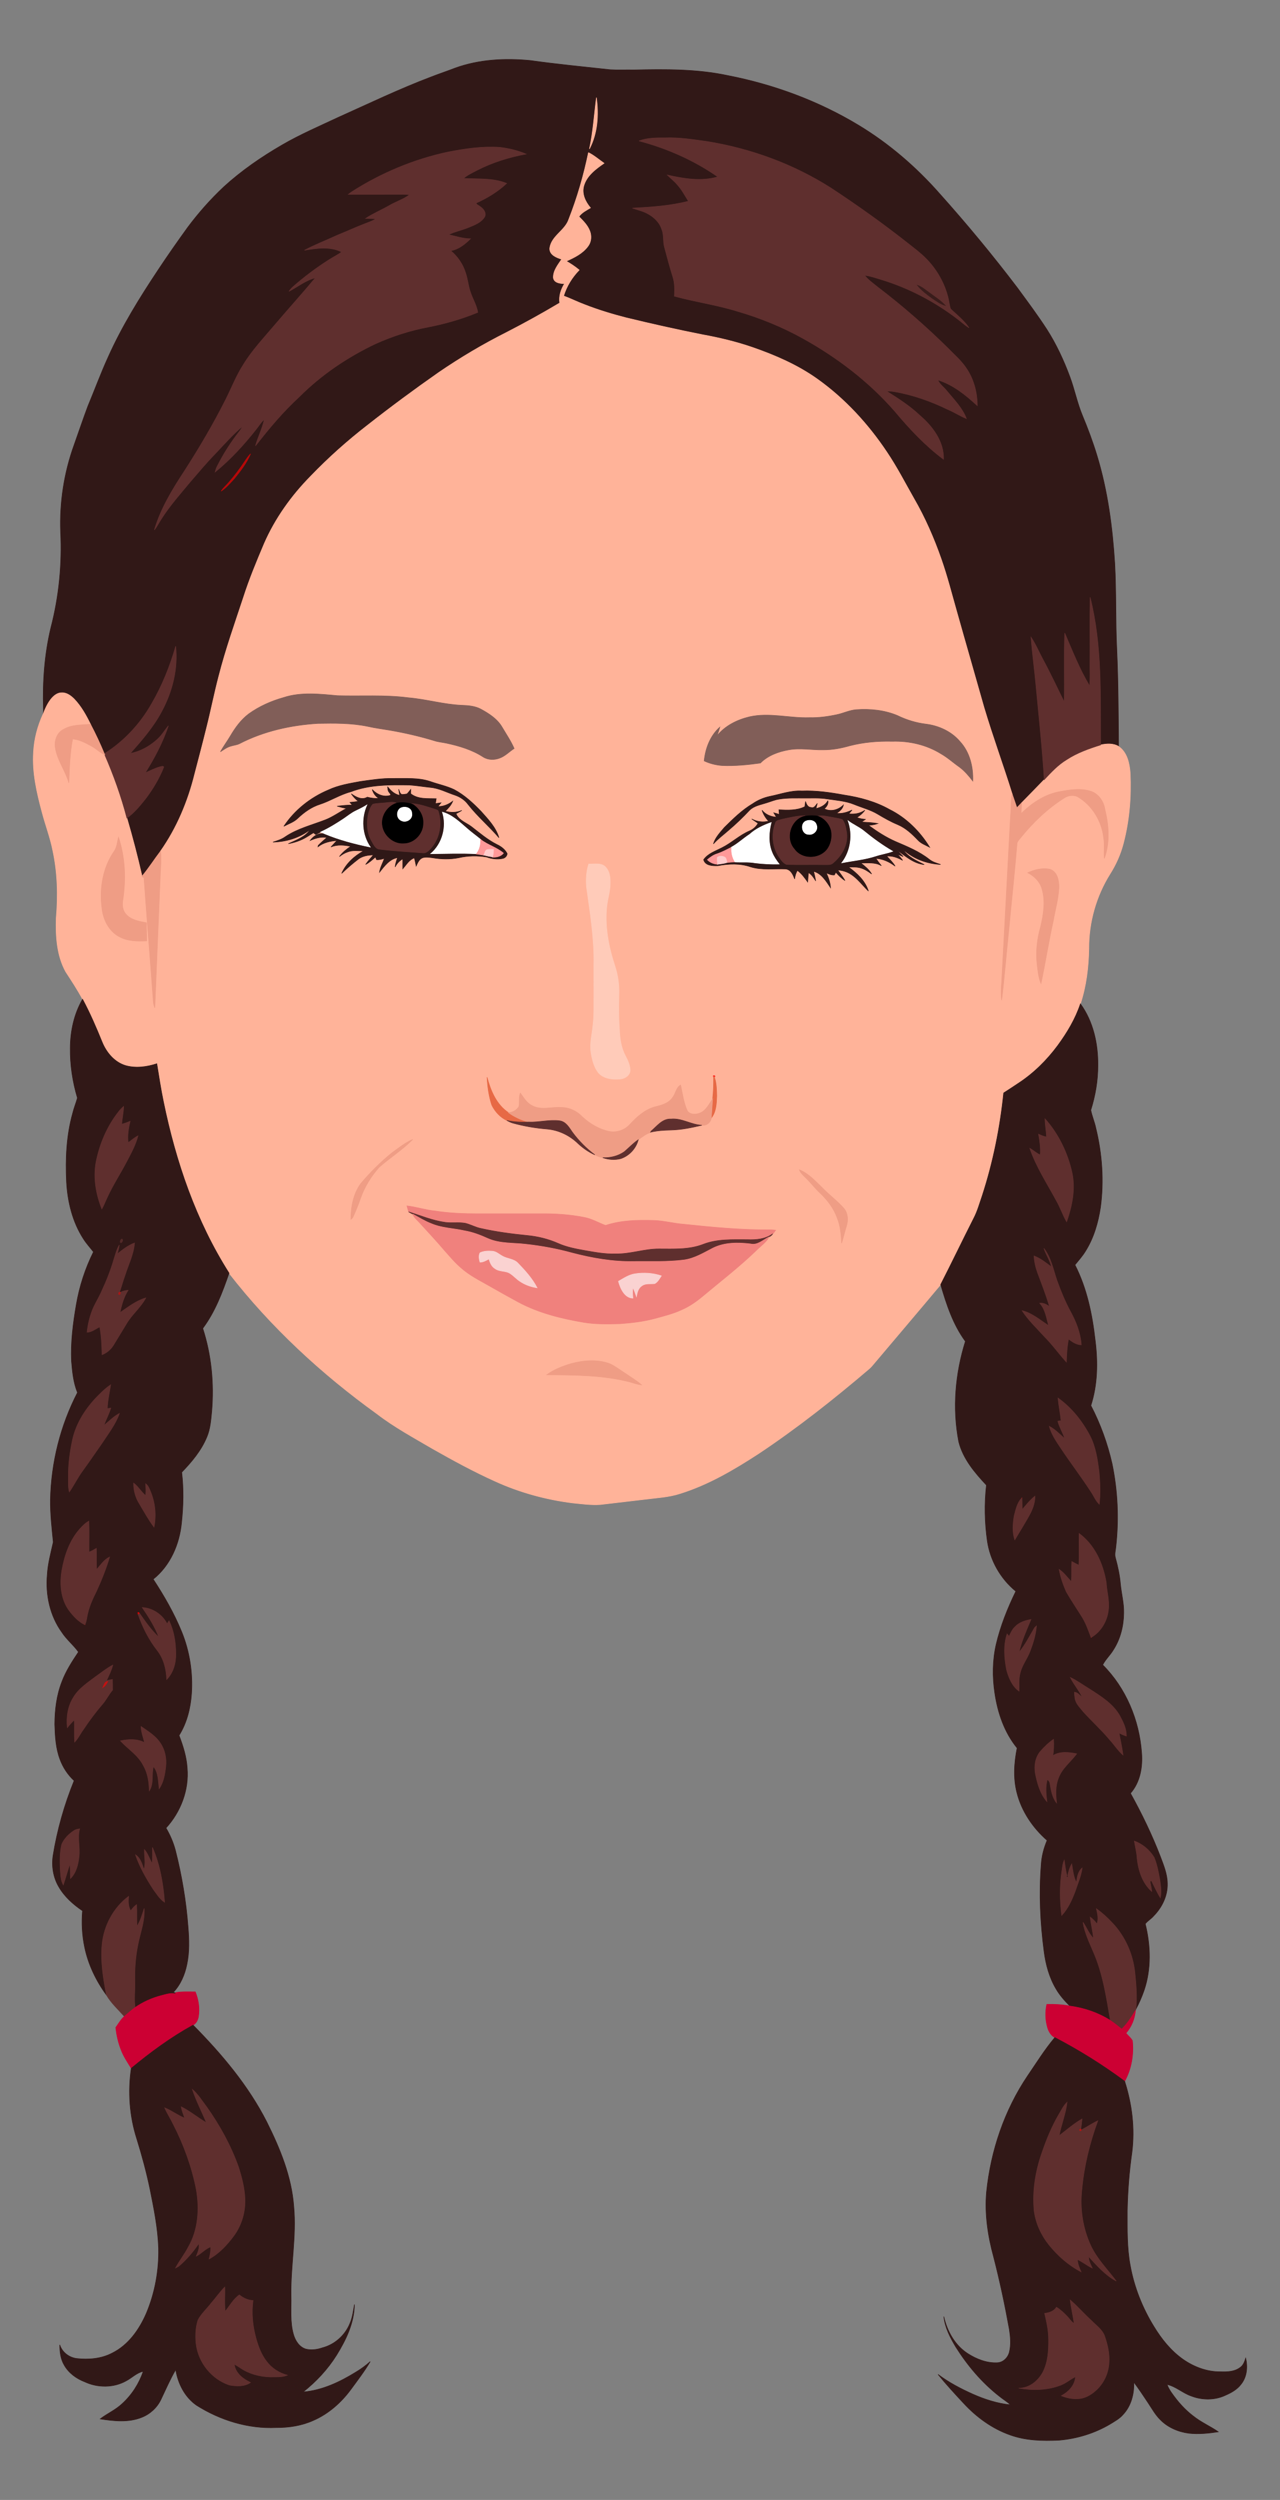 <?xml version="1.0" encoding="utf-8"?>

<!DOCTYPE svg PUBLIC "-//W3C//DTD SVG 1.1//EN" "http://www.w3.org/Graphics/SVG/1.1/DTD/svg11.dtd">
<svg version="1.1" id="Layer_1" xmlns="http://www.w3.org/2000/svg" xmlns:xlink="http://www.w3.org/1999/xlink" x="0px" y="0px"
	 viewBox="-25 -48.799 1174 2291.598" enable-background="new -25 -48.799 1174 2291.598" xml:space="preserve">
<rect x="-25" y="-48.799" width="1174" height="2291.598" fill="#808080" stroke="none"/>
<g>
	<path fill="#311817" stroke="#311817" stroke-width="0.5" d="M392.415,13.599c22-7.96,45.86-9.2,68.97-6.94
		c24.28,3.41,48.69,5.74,73.06,8.41c7.32,0.46,14.67,0.07,22.01,0.22c28.71-0.67,57.78-0.89,86.01,5.15
		c42.13,8.17,83.03,23.27,119.82,45.45c28.1,16.93,53.21,38.59,74.84,63.21c24.81,27.69,48.54,56.36,71.03,85.97
		c9.17,12.53,18.5,24.98,26.95,38.02c8.72,13.64,15.59,28.41,21.19,43.58c4.27,11.5,6.65,23.61,11.32,34.97
		c5.07,12.19,9.73,24.57,13.55,37.22c9.78,32.09,14.21,65.55,16.28,98.95c1.43,26.33,0.59,52.72,1.88,79.06
		c1.32,29.5,1.37,59.03,1.63,88.55c-4.88-2.99-11.05-2.55-16.42-1.41c-0.35-45.17,1.48-91.08-9.69-135.26
		c-0.32,20-0.03,40-0.14,60c-0.12,7.05,0.37,14.13-0.34,21.17c-9.26-15.31-15.75-32.06-22.82-48.42
		c-0.79,21.05-0.01,42.15-0.41,63.23c-6.49-13-12.6-26.19-19.52-38.97c-3.68-6.81-6.66-14.02-10.99-20.46
		c1.15,15.16,3.25,30.24,4.64,45.39c2.64,28.38,5.77,56.73,7.47,85.19c-6.92,7.09-13.79,14.23-20.74,21.29
		c-1.44,1.48-2.88,2.96-4.31,4.44c-1.38-4.22-2.89-8.39-4.33-12.58c-8.27-26.53-17.88-52.63-25.82-79.27
		c-8.2-29.12-16.67-58.16-24.84-87.29c-4.66-16.3-8.8-32.78-14.42-48.79c-6.7-19.2-14.9-37.93-25.08-55.55
		c-8.1-14.22-15.58-28.82-24.74-42.41c-17.23-25.82-38.61-49.13-63.97-67.15c-17.96-12.78-38.37-21.63-59.1-28.84
		c-15.05-5.2-30.56-8.91-46.21-11.75c-23.49-4.64-46.85-9.89-70.12-15.55c-12.94-3.32-25.75-7.22-38.2-12.11
		c-6.4-2.38-12.49-5.49-18.9-7.84c2.75-8.93,7.77-17.09,14.29-23.77c-3.68-3.07-7.69-5.73-11.84-8.11c7.4-3.31,15.13-7.07,20-13.82
		c2.91-3.89,3.3-9.22,1.61-13.69c-1.97-5.32-6.11-9.41-10.03-13.35c2.64-3.73,6.81-5.72,10.61-8.01
		c-4.63-5.44-8.16-12.66-6.21-19.94c2.6-9.47,10.96-15.65,18.67-20.95c-4.73-3.32-9.13-7.17-14.34-9.78
		c-4.33,20.78-10.2,41.26-17.98,61.02c-3.39,10.49-16.07,15.29-17.54,26.71c-0.27,6,6.19,8.61,10.97,10
		c-3.37,5.13-7.84,10.46-7.65,16.94c0.65,4.85,6.33,5.39,10.23,5.5c-3.26,5.32-5.33,11.37-4.39,17.69
		c-15.94,9.49-32.19,18.47-48.69,26.95c-21.55,10.84-42.35,23.15-62.25,36.78c-22.27,15.56-44.13,31.72-65.5,48.5
		c-18.32,14.21-35.67,29.67-51.74,46.37c-17.77,17.99-32.74,38.87-42.87,62.09c-6.82,16.12-13.56,32.3-18.92,48.98
		c-7.92,24.01-16.41,47.88-22.68,72.4c-4.15,15.79-7.26,31.83-11.28,47.65c-3.47,14.12-7.22,28.17-10.88,42.24
		c-6.18,25.07-16.39,49.33-31.27,70.51c-5.78,7.57-10.87,15.66-16.98,22.97c-4.09-17.9-8.73-35.68-13.89-53.31
		c6.63-4.75,11.86-11.08,16.9-17.4c6.86-9.01,12.77-18.85,16.94-29.39c-0.87-1.16-2.31-0.35-3.45-0.17
		c-4.74,1.28-9.1,3.61-13.59,5.55c8.48-13.61,16.11-27.89,21.21-43.13c-3.47,4.27-6.29,9.12-10.49,12.76
		c-6.88,6.19-15.37,10.88-24.51,12.57c10.75-12.14,21.58-24.5,29.12-38.97c9.66-17.98,14.82-38.83,12.61-59.25
		c-5.27,18.36-12.47,36.23-22.11,52.74c-10.46,18.42-25.35,34.47-43.34,45.73c-3.82-9.2-8.04-18.25-12.69-27.06
		c-4.03-8.2-8.54-16.35-14.89-23c-3.08-3.08-7-6.06-11.58-5.81c-3.55-0.03-6.58,2.22-8.87,4.73c-3.79,4.26-6.08,9.59-8.15,14.84
		c0.32-1.65,0.4-3.32,0.3-4.98c-0.78-24.86,0.99-49.91,6.82-74.15c7.45-28.58,10.4-58.32,8.93-87.82
		c-1-27.03,3.17-54.26,12.37-79.71c4.24-11.81,8.2-23.72,12.61-35.47c6.29-15.06,11.92-30.4,18.7-45.24
		c12.59-28.12,28.9-54.36,45.92-79.97c8.72-13.13,17.75-26.06,27.01-38.83c9.91-13.28,20.95-25.73,33.03-37.08
		c16.25-14.86,34.51-27.43,53.55-38.45c16.61-9.66,34.31-17.23,51.68-25.38c28.19-12.64,56.08-26.06,85.01-36.98
		C377.715,18.869,385.135,16.439,392.415,13.599 M515.605,87.749c7.52-14.43,8.62-31.21,6.41-47.1
		C519.965,56.349,518.975,72.239,515.605,87.749 M561.135,80.379c25.71,6.77,50.44,17.73,72.29,32.92
		c-15.23,4.5-31.19,1.71-46.32-1.65c3.02,3.12,6.59,5.66,9.3,9.08c4.07,4.45,6.8,9.86,10.03,14.91
		c-16.78,4.28-34.12,5.42-51.34,6.35c4.24,1.51,8.71,2.44,12.76,4.47c6.26,3.07,11.96,8.13,14.1,14.96
		c2.2,5.21,0.94,11.01,2.49,16.36c2.39,9.13,4.86,18.25,7.69,27.27c1.84,5.7,1.65,11.75,1.39,17.66
		c19.18,5.26,38.98,7.96,57.99,13.89c20.67,5.96,40.68,14.17,59.53,24.55c31.69,17.55,61,39.82,84.83,67.21
		c13.38,15.99,27.79,31.38,44.54,43.87c0.46-16.34-10.14-30.31-22.01-40.42c-9.13-8.7-19.84-15.43-30.43-22.15
		c2.41,0,4.83,0.14,7.22,0.55c17.16,2.9,33.69,8.81,49.3,16.41c5.79,2.4,11.02,5.95,16.85,8.26c-3.73-9.74-11.27-17.3-17.82-25.2
		c-2.68-3.51-6.67-6.04-8.41-10.22c13.98,4.33,25.65,13.79,36.26,23.58c-0.08-12.23-3.31-24.64-10.41-34.71
		c-4.5-6.72-10.72-11.98-16.3-17.75c-20.37-20.11-42-38.96-64.77-56.31c-4.13-3.37-8.62-6.43-11.9-10.69
		c5.11,0.55,9.98,2.27,14.88,3.76c25.5,7.69,49.47,20.24,70.59,36.43c3.44,2.58,6.59,5.56,10.24,7.88
		c-4.49-6.71-11.02-11.74-16.81-17.25c-1.1-2.87-1.29-5.98-1.99-8.95c-3.19-14.09-10.55-27.16-20.74-37.38
		c-4.83-4.89-10.36-9.01-15.74-13.26c-22.88-18.1-46.67-35.04-71.03-51.08c-34.43-21.97-73.58-36.35-113.87-42.82
		c-12.64-1.75-25.34-3.83-38.14-3.37C577.265,77.519,568.845,77.479,561.135,80.379 M386.365,90.459
		c-31.48,6.66-61.64,19.26-88.73,36.58c-1.07,0.73-2.1,1.53-3.11,2.33c16.65-0.03,33.3,0.05,49.96-0.05c2.1,0,4.21,0.14,6.3,0.35
		c-5.65,4.18-12.5,6.37-18.58,9.86c-7.16,4.15-14.88,7.29-21.77,11.88c3.1,0.04,6.22,0.1,9.32,0.44c-3.05,1.99-6.58,2.99-9.91,4.38
		c-8.55,3.3-16.89,7.12-25.38,10.57c-10.04,4.65-20.41,8.62-30.19,13.79c11.26-1.86,23.51-3.75,34.16,1.6
		c-3.85,2.75-8.12,4.84-12.08,7.41c-11.46,7.3-22.35,15.48-32.56,24.44c-1.42,1.25-2.62,2.71-3.75,4.22
		c8.06-4.2,15.36-10.22,24.33-12.46c-12.39,14.84-25.35,29.19-37.88,43.91c-9.79,11.61-20.35,22.71-28.28,35.75
		c-6.5,10.05-10.77,21.28-16.15,31.93c-11.43,22.7-24.4,44.61-38.14,65.99c-11.04,16.73-21.56,34.22-27.33,53.54
		c2.44-3.04,4.09-6.59,6.25-9.81c7.89-12.48,17.75-23.51,27.17-34.83c7.25-8.4,14.36-16.93,22.12-24.87
		c8.32-8.79,16.37-17.95,25.62-25.75c-0.95,1.82-2.06,3.57-3.35,5.18c-7.89,10.05-14.74,20.9-20.48,32.32
		c-0.72,1.5-1.16,3.12-1.6,4.72c14.15-11.54,26.54-25.11,37.81-39.44c2.4-3,4.37-6.38,7.3-8.93c-1.8,8.41-5.77,16.13-8.1,24.35
		c12.35-15.86,25.34-31.36,40.19-44.97c20.08-20.14,44.01-36.26,69.65-48.47c15.45-6.96,31.68-12.25,48.36-15.38
		c15.6-3.04,30.96-7.43,45.66-13.5c-1.05-6.64-4.74-12.38-6.78-18.71c-1.95-5.52-2.36-11.44-4.22-16.98
		c-2.43-8.16-7.3-15.39-13.83-20.83c7.27-1.19,13.05-5.96,18.15-10.96c-6.91-0.02-13.48-2.34-20.17-3.77
		c6.03-2.94,12.69-4.19,18.87-6.78c5.33-2.21,11.36-4.47,14.42-9.72c1.67-3.82-1.55-7.59-4.66-9.47c-1.03-1.02-3.1-1.41-3.25-3.02
		c10.15-4.54,19.8-10.39,27.96-18c-12.48-5.11-26.38-3.84-39.57-4.56c3.5-3.16,7.88-5.06,11.99-7.27
		c14.23-7.36,29.66-12.17,45.38-15.05c-7.67-3.26-15.85-5.18-24.11-6.18C417.595,85.139,401.825,87.499,386.365,90.459
		 M199.655,373.929c-4.6,6.89-9.55,13.56-15.04,19.78c-2.29,2.57-4.88,4.88-6.84,7.74c4.61-3.04,8.19-7.34,11.94-11.32
		c5.78-7.08,11.48-14.48,15.1-22.92C202.825,369.229,201.215,371.569,199.655,373.929z"/>
	<path fill="#FFB399" stroke="#FFB399" stroke-width="0.5" d="M515.605,87.749c3.37-15.51,4.36-31.4,6.41-47.1
		C524.225,56.539,523.125,73.319,515.605,87.749z"/>
	<path fill="#5F2F2E" stroke="#5F2F2E" stroke-width="0.5" d="M561.135,80.379c7.71-2.9,16.13-2.86,24.25-2.84
		c12.8-0.46,25.5,1.62,38.14,3.37c40.29,6.47,79.44,20.85,113.87,42.82c24.36,16.04,48.15,32.98,71.03,51.08
		c5.38,4.25,10.91,8.37,15.74,13.26c10.19,10.22,17.55,23.29,20.74,37.38c0.7,2.97,0.89,6.08,1.99,8.95
		c5.79,5.51,12.32,10.54,16.81,17.25c-3.65-2.32-6.8-5.3-10.24-7.88c-21.12-16.19-45.09-28.74-70.59-36.43
		c-4.9-1.49-9.77-3.21-14.88-3.76c3.28,4.26,7.77,7.32,11.9,10.69c22.77,17.35,44.4,36.2,64.77,56.31
		c5.58,5.77,11.8,11.03,16.3,17.75c7.1,10.07,10.33,22.48,10.41,34.71c-10.61-9.79-22.28-19.25-36.26-23.58
		c1.74,4.18,5.73,6.71,8.41,10.22c6.55,7.9,14.09,15.46,17.82,25.2c-5.83-2.31-11.06-5.86-16.85-8.26
		c-15.61-7.6-32.14-13.51-49.3-16.41c-2.39-0.41-4.81-0.55-7.22-0.55c10.59,6.72,21.3,13.45,30.43,22.15
		c11.87,10.11,22.47,24.08,22.01,40.42c-16.75-12.49-31.16-27.88-44.54-43.87c-23.83-27.39-53.14-49.66-84.83-67.21
		c-18.85-10.38-38.86-18.59-59.53-24.55c-19.01-5.93-38.81-8.63-57.99-13.89c0.26-5.91,0.45-11.96-1.39-17.66
		c-2.83-9.02-5.3-18.14-7.69-27.27c-1.55-5.35-0.29-11.15-2.49-16.36c-2.14-6.83-7.84-11.89-14.1-14.96
		c-4.05-2.03-8.52-2.96-12.76-4.47c17.22-0.93,34.56-2.07,51.34-6.35c-3.23-5.05-5.96-10.46-10.03-14.91
		c-2.71-3.42-6.28-5.96-9.3-9.08c15.13,3.36,31.09,6.15,46.32,1.65C611.575,98.109,586.845,87.149,561.135,80.379
		 M816.455,212.709c3.71,4.66,8.55,8.28,13.35,11.74c3.87,2.52,7.59,5.46,12.11,6.74c-4.16-4.57-9.51-7.84-14.4-11.55
		C823.925,217.189,820.645,214.119,816.455,212.709z"/>
	<path fill="#5F2F2E" stroke="#5F2F2E" stroke-width="0.5" d="M386.365,90.459c15.46-2.96,31.23-5.32,47.01-4.22
		c8.26,1,16.44,2.92,24.11,6.18c-15.72,2.88-31.15,7.69-45.38,15.05c-4.11,2.21-8.49,4.11-11.99,7.27
		c13.19,0.72,27.09-0.55,39.57,4.56c-8.16,7.61-17.81,13.46-27.96,18c0.15,1.61,2.22,2,3.25,3.02c3.11,1.88,6.33,5.65,4.66,9.47
		c-3.06,5.25-9.09,7.51-14.42,9.72c-6.18,2.59-12.84,3.84-18.87,6.78c6.69,1.43,13.26,3.75,20.17,3.77
		c-5.1,5-10.88,9.77-18.15,10.96c6.53,5.44,11.4,12.67,13.83,20.83c1.86,5.54,2.27,11.46,4.22,16.98
		c2.04,6.33,5.73,12.07,6.78,18.71c-14.7,6.07-30.06,10.46-45.66,13.5c-16.68,3.13-32.91,8.42-48.36,15.38
		c-25.64,12.21-49.57,28.33-69.65,48.47c-14.85,13.61-27.84,29.11-40.19,44.97c2.33-8.22,6.3-15.94,8.1-24.35
		c-2.93,2.55-4.9,5.93-7.3,8.93c-11.27,14.33-23.66,27.9-37.81,39.44c0.44-1.6,0.88-3.22,1.6-4.72
		c5.74-11.42,12.59-22.27,20.48-32.32c1.29-1.61,2.4-3.36,3.35-5.18c-9.25,7.8-17.3,16.96-25.62,25.75
		c-7.76,7.94-14.87,16.47-22.12,24.87c-9.42,11.32-19.28,22.35-27.17,34.83c-2.16,3.22-3.81,6.77-6.25,9.81
		c5.77-19.32,16.29-36.81,27.33-53.54c13.74-21.38,26.71-43.29,38.14-65.99c5.38-10.65,9.65-21.88,16.15-31.93
		c7.93-13.04,18.49-24.14,28.28-35.75c12.53-14.72,25.49-29.07,37.88-43.91c-8.97,2.24-16.27,8.26-24.33,12.46
		c1.13-1.51,2.33-2.97,3.75-4.22c10.21-8.96,21.1-17.14,32.56-24.44c3.96-2.57,8.23-4.66,12.08-7.41
		c-10.65-5.35-22.9-3.46-34.16-1.6c9.78-5.17,20.15-9.14,30.19-13.79c8.49-3.45,16.83-7.27,25.38-10.57
		c3.33-1.39,6.86-2.39,9.91-4.38c-3.1-0.34-6.22-0.4-9.32-0.44c6.89-4.59,14.61-7.73,21.77-11.88c6.08-3.49,12.93-5.68,18.58-9.86
		c-2.09-0.21-4.2-0.35-6.3-0.35c-16.66,0.1-33.31,0.02-49.96,0.05c1.01-0.8,2.04-1.6,3.11-2.33
		C324.725,109.719,354.885,97.119,386.365,90.459z"/>
	<path fill="#FFB399" stroke="#FFB399" stroke-width="0.5" d="M514.715,91.059c5.21,2.61,9.61,6.46,14.34,9.78
		c-7.71,5.3-16.07,11.48-18.67,20.95c-1.95,7.28,1.58,14.5,6.21,19.94c-3.8,2.29-7.97,4.28-10.61,8.01
		c3.92,3.94,8.06,8.03,10.03,13.35c1.69,4.47,1.3,9.8-1.61,13.69c-4.87,6.75-12.6,10.51-20,13.82c4.15,2.38,8.16,5.04,11.84,8.11
		c-6.52,6.68-11.54,14.84-14.29,23.77c6.41,2.35,12.5,5.46,18.9,7.84c12.45,4.89,25.26,8.79,38.2,12.11
		c23.27,5.66,46.63,10.91,70.12,15.55c15.65,2.84,31.16,6.55,46.21,11.75c20.73,7.21,41.14,16.06,59.1,28.84
		c25.36,18.02,46.74,41.33,63.97,67.15c9.16,13.59,16.64,28.19,24.74,42.41c10.18,17.62,18.38,36.35,25.08,55.55
		c5.62,16.01,9.76,32.49,14.42,48.79c8.17,29.13,16.64,58.17,24.84,87.29c7.94,26.64,17.55,52.74,25.82,79.27
		c-1.41,6.6-0.84,13.39-1.52,20.07c-2.68,50.55-5.34,101.11-8.08,151.67c-0.42,5.73-0.9,11.52-0.03,17.24
		c2.54-20.81,4.16-41.75,6.37-62.6c2.56-27.17,5.54-54.3,7.78-81.48c0.61-2.05,2.29-3.55,3.57-5.2
		c11.32-13.96,24.55-26.53,39.79-36.14c3.39-2.28,7.93-2.79,11.73-1.31c13.74,7.84,22.72,22.8,24.36,38.42
		c0.96,6.09-0.08,12.25,0.56,18.36c5.31-14.48,4.14-30.42,0.5-45.14c-1.11-6.92-5.43-13.48-12.07-16.12
		c-9.56-3.41-20.04-1.68-29.76,0.13c-13.53,2.55-25.27,10.53-34.98,20c0.17-3.26,0.33-6.51,0.42-9.76
		c6.95-7.06,13.82-14.2,20.74-21.29c6.25-6.74,12.58-13.54,20.52-18.35c9.57-6.29,20.43-10.11,31.28-13.52
		c5.37-1.14,11.54-1.58,16.42,1.41c7.88,5.38,9.98,15.5,10.67,24.41c1.01,21.71-0.77,43.68-6.33,64.73
		c-2.59,9.86-6.79,19.26-12.25,27.86c-12.71,20.35-19.48,44.31-19.35,68.3c-0.29,17.11-2.38,34.33-7.73,50.64
		c-4.63,13.84-12.19,26.49-20.79,38.21c-9.99,13.48-22.12,25.5-36.2,34.69c-4.45,2.97-8.91,5.92-13.42,8.79
		c-3.29,31.93-9.68,63.56-19.61,94.1c-2.46,7.1-4.44,14.43-7.97,21.11c-10.21,20.09-19.91,40.43-30.21,60.48
		c-19.93,23.83-40.11,47.47-60.14,71.22c-1.82,2.11-3.49,4.38-5.66,6.16c-32.27,27.48-65.59,53.81-100.88,77.34
		c-22.67,14.76-46.32,28.72-72.28,36.82c-10.43,3.41-21.42,3.88-32.22,5.28c-13.67,1.59-27.33,3.24-41,4.81
		c-8.46,0.57-16.9-0.62-25.3-1.46c-24.53-3.06-48.64-9.67-71.15-19.92c-19.58-8.82-38.46-19.1-57.14-29.68
		c-17.31-10.18-35.09-19.72-51.06-31.99c-50.84-36.6-97.34-79.57-135.84-129.09c-30.36-47.73-48.94-102.09-60.22-157.27
		c-2.41-11.5-4.13-23.11-6.05-34.69c-9.14,2.97-19.2,4.35-28.58,1.72c-10.25-3.05-17.62-11.9-21.56-21.51
		c-5.41-13.37-11.16-26.61-17.95-39.33c-4.64-8.68-10.06-16.9-15.44-25.12c-8.23-14.94-9.31-32.58-8.75-49.27
		c1.79-20.69,1.25-41.7-3.17-62.05c-2.36-11.91-6.76-23.28-9.82-35.01c-4.79-17.89-9.08-36.3-7.85-54.95
		c0.61-12.08,3.73-24,8.81-34.96c2.07-5.25,4.36-10.58,8.15-14.84c2.29-2.51,5.32-4.76,8.87-4.73c4.58-0.25,8.5,2.73,11.58,5.81
		c6.35,6.65,10.86,14.8,14.89,23c-8.29,0.9-17.13,0.24-24.59,4.69c-6.22,2.92-8.77,10.5-7.68,16.95
		c1.77,11.57,9.33,21.03,12.43,32.18c0.49-13.45,0.89-26.98,3.43-40.24c6.11,0.44,11.56,3.43,16.86,6.25
		c4.44,2.34,7.99,6.08,12.61,8.12c8.2,18.82,15.14,38.2,20.34,58.07c5.16,17.63,9.8,35.41,13.89,53.31
		c0.04,0.15,0.14,0.44,0.18,0.58c0.52,0.26,1.04,0.51,1.57,0.76c2.69,38.05,5.87,76.07,8.6,114.13c0.17,1.79,0.78,3.51,1.37,5.22
		c1.63-41.13,3.4-82.25,5.08-123.38c0.4-6.75,0.87-13.54,0.18-20.28c14.88-21.18,25.09-45.44,31.27-70.51
		c3.66-14.07,7.41-28.12,10.88-42.24c4.02-15.82,7.13-31.86,11.28-47.65c6.27-24.52,14.76-48.39,22.68-72.4
		c5.36-16.68,12.1-32.86,18.92-48.98c10.13-23.22,25.1-44.1,42.87-62.09c16.07-16.7,33.42-32.16,51.74-46.37
		c21.37-16.78,43.23-32.94,65.5-48.5c19.9-13.63,40.7-25.94,62.25-36.78c16.5-8.48,32.75-17.46,48.69-26.95
		c-0.94-6.32,1.13-12.37,4.39-17.69c-3.9-0.11-9.58-0.65-10.23-5.5c-0.19-6.48,4.28-11.81,7.65-16.94c-4.78-1.39-11.24-4-10.97-10
		c1.47-11.42,14.15-16.22,17.54-26.71C504.515,132.319,510.385,111.839,514.715,91.059 M235.205,590.579
		c-11.38,3.2-22.37,8.04-31.99,14.95c-7.11,5.32-12.42,12.64-16.88,20.23c-2.91,4.93-6.35,9.52-9.15,14.52
		c3-1.9,5.89-4.11,9.36-5.09c2.63-0.86,5.47-1.05,8-2.25c22.2-11.54,47.12-17.02,71.97-18.58c15.32-0.27,30.81-0.44,45.88,2.71
		c6.6,1.5,13.33,2.33,20,3.48c13.81,2.38,27.51,5.52,40.92,9.61c3.6,1.21,7.41,1.48,11.1,2.27c11.75,2.53,23.53,6.02,33.7,12.6
		c4.56,2.93,10.52,2.94,15.45,0.97c4.96-1.9,8.62-5.87,13-8.7c-3.03-6.87-7.23-13.14-11.06-19.57
		c-4.4-7.55-11.99-12.4-19.46-16.48c-5.4-2.88-11.61-3.36-17.6-3.57c-16.57-0.72-32.57-5.54-49.06-6.92
		c-21.5-2.82-43.22-1.26-64.82-1.88C268.185,587.359,251.155,585.379,235.205,590.579 M742.535,606.299
		c-8.24,1.78-16.66,2.91-25.1,2.73c-18.35,0.61-36.79-4.9-55.02-0.76c-11.35,2.71-22.52,8.23-29.88,17.55
		c1-2.66,1.95-5.34,2.68-8.08c-8.79,7.77-13.25,19.46-14.37,30.94c5.2,2.46,10.87,3.88,16.6,4.28c11.71,0.48,23.41-0.66,34.98-2.3
		c6.88-6.98,16.59-10.48,26.08-12.14c10.61-1.93,21.31,0.33,31.98,0.03c8.12,0.02,16.18-1.54,23.97-3.77
		c12.71-3.25,25.89-4.36,38.98-4.02c15.53-0.5,31.33,3.14,44.6,11.36c6.07,3.43,11.21,8.19,16.91,12.16
		c4.77,3.58,8.69,8.15,12.29,12.88c0.55-12.95-2.84-26.61-11.82-36.29c-7.71-9.07-19.18-14.37-30.86-15.87
		c-9.18-1.1-18.14-3.82-26.43-7.89c-11.83-4.96-24.93-6.29-37.64-5.39C754.255,602.149,748.595,605.059,742.535,606.299
		 M305.385,667.579c-9.92,1.84-20.05,3.48-29.27,7.8c-16.37,6.88-30.91,18.41-40.76,33.25c4.29-2.31,9.11-3.82,12.67-7.29
		c5.86-5.57,12.62-10.41,20.4-12.88c9.7-3.16,18.36-8.88,28.27-11.47c17.1-6.6,35.77-6.47,53.82-6.19
		c6.37,0.44,12.68,1.52,19.03,2.16c8.01,0.66,15.16,4.58,22.67,7.07c4.84,1.6,9.24,4.55,12.26,8.71
		c8.52,10.88,19.17,19.83,28.13,30.33c-2.81-9.47-9.89-16.86-16.33-24.05c-7.39-7.68-15.35-15.08-24.85-20.07
		c-6.93-3.28-14.52-4.79-21.71-7.34c-11.04-3.76-22.84-2.68-34.29-2.85C325.335,664.549,315.345,666.179,305.385,667.579
		 M330.475,672.309c0.31,1.68,0.1,3.69,1.37,5.05c0.46,0.92,1.79,1.67,1.34,2.85c-6.18,2.06-12.55-0.71-16.76-5.28
		c0.96,3.37,3.01,6.22,5.98,8.12c-3.56,0.17-7.11-0.22-10.54-1.16c-4.87,3.06-10.56-0.09-14.65-3.04
		c1.76,2.64,3.96,4.94,6.41,6.94c-2.54,0.39-5.1,0.69-7.66,0.92c0.71,0.86,1.45,1.73,2.19,2.59c-4.65-0.35-9.3,0.46-13.92,0.88
		c2.83,0.85,5.71,1.56,8.63,2.04c-6.51,3.36-12.46,7.76-19.31,10.45c-12.33,4.81-25.52,8.01-36.66,15.42
		c-3.43,2.53-7.52,3.76-11.52,5.04c12.25-0.29,24.52-4.04,34.27-11.59c-4.65,6.87-12.91,9.74-20.14,13.06
		c5.82-1.11,11.56-3,16.63-6.11c2.76-1.56,5.28-3.5,8.13-4.89l-1.48,1.13c0.6,0.49,1.21,0.97,1.83,1.46c1.49-0.82,3-1.58,4.54-2.31
		c1.25,0.52,2.52,1.05,3.75,1.66c-5.39-1.19-10.32,1.86-13.4,6.08c4.86-2.13,9.98-3.59,15.33-2.76c-2.68,2.45-5.5,4.74-8,7.39
		c-0.04,0.29-0.12,0.88-0.16,1.17c4.91-3.91,11.23-5.28,17.36-5.73c-1.82,1.98-3.63,3.97-5.47,5.93c5.79-2.49,12.13-1.85,18.12-0.59
		c-3.88,2.61-7.62,5.55-10.37,9.38c2.26-1.78,4.73-3.34,7.48-4.24c4.68-1.88,9.8-0.99,14.69-0.94
		c-8.51,4.66-16.15,11.59-20.11,20.59c4.94-4.76,10.18-9.19,15.61-13.37c3.92-2.74,8.84-3.49,13.52-3.56
		c-2.44,2.86-5,5.62-7.15,8.72c3.37-1.73,6.17-4.31,8.96-6.82c0.29,0.62,0.85,1.86,1.13,2.48c2.44,0.13,4.81-0.51,7.11-1.26
		c-1.42,4.27-3.82,8.2-4.47,12.72c4.41-5.51,9.13-12.11,16.57-13.37c-1.06,2.76-1.93,5.6-2.23,8.55c1.54-3.15,3.95-5.72,7-7.45
		c0.04,3.04,0.03,6.08,0.03,9.13c3.16-3.62,5.83-8.41,10.59-10.02c0.62,2.47,1.18,4.96,1.67,7.47c1.35-2.98,2.78-6.54,6.17-7.66
		c2.85-0.76,5.86-0.25,8.75,0.08c7.91,1.41,16.1,1.58,24,0.02c8.42-1.91,17.28-2.16,25.78-0.64c4.76,1.7,9.96,2.34,14.93,1.22
		c2.06-0.53,3.61-2.21,3.83-4.34c-1.93-3.85-5.51-6.53-9.33-8.33c-8.63-4.32-15.98-10.65-23.57-16.51
		c-4.88-3.64-11.6-5.73-14.04-11.83c1.82-0.92,3.63-1.88,5.36-2.98c-4.8,2.15-10.21,2.18-15.21,0.72c2.73-2.68,5.43-5.53,6.85-9.15
		c-3.91,3.01-8.52,4.99-13.52,4.85c0.93-1.13,1.84-2.3,2.77-3.42c-1.71,0.22-3.4,0.47-5.09,0.74c0.24-1.5,0.47-3,0.68-4.5
		c-7.95-0.28-16.76,0.77-23.42-4.58c0.02-0.97,0.05-2.92,0.07-3.9c-1.12,1.39-2.15,2.88-3.45,4.12c-1.57,0.31-3.17,0.53-4.77,0.51
		c-1.85-0.9-2.11-3.14-2.83-4.81c0.28,1.86,0.59,3.73,0.87,5.61C336.835,679.319,333.265,676.019,330.475,672.309
		 M681.065,681.219c-5.61,1.19-10.97,3.48-15.7,6.73c-9.78,5.79-17.94,13.82-25.97,21.76c-3.85,4.59-8.3,9.12-10.04,15.01
		c4.23-4.75,9.41-8.47,14.14-12.68c6.68-5.67,12.99-11.78,18.98-18.16c4.19-4.08,10.15-4.99,15.49-6.74
		c3.81-1.13,7.48-2.78,11.43-3.38c7.93-1.36,16.01-0.92,24.02-0.99c6.64,0.08,13.33-0.36,19.92,0.72
		c8.48,1.29,17.23,1.82,25.24,5.12c7.15,2.93,14.76,4.83,21.44,8.84c5.94,3.54,11.97,6.97,18.37,9.63
		c7.31,3.07,13.16,8.58,18.56,14.24c2.91,3.15,7.02,4.54,10.72,6.51c-8.91-14.46-21.45-26.97-36.75-34.55
		c-12.79-7.22-27.18-11.11-41.62-13.3c-12.81-2.34-25.78-4.25-38.84-3.73C700.365,675.649,690.815,679.289,681.065,681.219
		 M734.315,685.099c-2.12,4.19-6.57,6.3-10.94,7.3c0.4-1.59,0.82-3.17,1.23-4.74c-1.48,1.73-2.91,4.78-5.7,3.69
		c-3.08-0.05-4.27-3.01-5.08-5.46c-0.22,1.59-0.44,3.18-0.66,4.78c-7.34,3.66-15.81,3.2-23.76,2.84c0.1,1.41,0.21,2.84,0.35,4.27
		c-1.67-0.59-3.37-1.12-5.07-1.53c0.8,1.33,1.61,2.66,2.44,3.99c-5.06-0.3-9.98-2.33-13.21-6.32c1.28,3.72,3.28,7.16,6.04,9.98
		c-5.26,1.32-10.75,0.6-15.49-2.01c1.93,1.33,3.88,2.63,5.84,3.96c-1.77,3.15-4.51,5.61-7.84,7.02
		c-9.19,3.91-16.47,11.06-25.38,15.48c-5.91,3.06-12.69,5.2-16.72,10.86c1.42,5.61,8.42,5.75,13.13,5.57
		c9.81-1.92,20.31-2.31,29.9,1.01c10.41,3.24,21.4,1.53,32.09,1.98c4.75,0.36,6.95,5.18,8.32,9.11c0.36-2.73,1.07-5.43,2.56-7.77
		c3.9,2.77,6.68,6.73,9.44,10.58c0.18-2.89,0.4-5.77,0.76-8.63c2.91,1.86,4.88,4.7,6.58,7.65c-0.5-2.97-1.16-5.92-1.94-8.82
		c7.41,1.99,11.54,9.13,15.57,15.07c-0.34-4.77-1.91-9.31-3.92-13.6c2.36,0.98,4.77,2.11,7.42,1.89c0.33-0.62,1-1.86,1.33-2.49
		c2.47,2.87,5.18,5.55,8.39,7.6c-1.97-3.42-4.42-6.52-6.69-9.73c2.05,0.28,4.15,0.53,6.14,1.18c9.52,2.83,15.21,11.63,22.05,18.19
		c-2.95-9.38-10.5-16.47-18.32-21.99c3.77,0.01,7.66-0.27,11.33,0.84c3.68,1.06,6.92,3.21,9.95,5.51
		c-2.43-4.16-6.27-7.16-9.98-10.12c6.34,0.2,13.16-0.96,18.88,2.52c-1.78-2.13-3.44-4.35-4.98-6.65c6.5,0.3,12.5,3.17,17.6,7.06
		c-2.04-3.52-5.04-6.28-7.76-9.24c5.21-0.39,10.16,1.36,14.62,3.93c-1.32-2.04-2.97-3.79-4.65-5.5
		c1.76,0.58,3.46,1.28,5.19,2.03c-2.06-2.11-4.12-4.2-6.1-6.37c7.76,5.67,15.45,12.62,25.41,13.74
		c-7.13-3.59-15.16-7.07-19.57-14.07c9.39,8.64,21.9,13.28,34.56,13.94c-3.61-1.21-7.38-2.24-10.38-4.68
		c-9.17-7.24-20.09-11.68-30.73-16.25c-8.94-3.9-17.17-9.23-25.01-14.97c2.91-0.21,5.83-0.6,8.58-1.64
		c-4.94-0.86-9.97-1.09-14.97-1.37c1.16-0.83,2.34-1.65,3.52-2.48c-2.67-0.2-5.3-0.67-7.78-1.67c2.83-1.75,5.33-3.97,7.35-6.62
		c-4.34,2.95-9.57,3.9-14.73,3.24c0.94-1.19,1.94-2.33,2.94-3.47c-4.44,2.21-9.32,3.55-14.31,3.05c2.89-1.83,5.71-4.14,6.42-7.68
		c-4.56,4.6-11.63,6.52-17.6,3.5C733.205,690.709,734.955,688.169,734.315,685.099 M260.885,717.149
		C261.145,717.399,261.145,717.399,260.885,717.149 M83.695,718.669c-1.2,4.41-1.35,9.28-4.17,13.09
		c-10.36,15.02-13.39,34.16-11.01,52.01c1.09,10.42,6.36,21.07,15.95,26.08c7.65,4.16,16.61,4.27,25.09,3.84
		c-0.04-5.55-0.32-11.09-0.25-16.64c-6.75-1.27-14.43-2.54-19.04-8.16c-2.85-3.37-3.3-7.99-2.65-12.2
		C90.625,757.409,89.875,737.239,83.695,718.669 M514.935,743.219c-2.17,6.81-2.63,14.08-1.99,21.18
		c3.29,23.66,7.25,47.4,6.71,71.37c-0.02,9,0.03,17.99,0.03,26.99c-0.15,9.36,0.35,18.76-0.82,28.08
		c-0.75,8.35-3.14,16.69-1.82,25.12c1.04,6.49,2.65,13.2,6.71,18.52c4.8,5.49,12.72,6.39,19.58,5.9c4.45-0.26,9.38-3.13,9.65-8.02
		c-0.11-4.86-2.32-9.37-4.51-13.61c-4.04-7.66-5.14-16.45-5.34-24.98c-0.85-10.66-0.63-21.36-0.41-32.03
		c0.19-8.38-1.03-16.76-3.63-24.72c-5.82-17.75-9.6-36.57-7.49-55.29c0.78-7.03,3.15-13.84,3.07-20.97
		c0.14-5-0.42-10.47-3.9-14.36C526.995,741.699,520.175,743.489,514.935,743.219 M917.635,751.219
		c5.89,2.99,11.04,8.02,12.94,14.48c3.53,11.46,1.54,23.68-1.17,35.09c-3.21,11.31-4.6,23.26-3.11,34.97
		c0.69,5.74,1.21,11.64,3.5,17.03c3.96-18.85,6.96-37.88,11.1-56.69c1.84-10.43,4.82-20.71,5.36-31.32
		c0.05-6.3-1.34-14.31-8.09-16.72C931.225,746.509,923.965,748.289,917.635,751.219 M629.505,938.409
		c0.03,6.71-0.1,13.44-0.92,20.12c-3.23,4.73-5.86,10.55-11.47,12.9c-3.68,1.53-8.84,1.76-11.53-1.65c-3.57-7.54-4.57-15.93-6.31-24
		c-4.27,2.39-4.46,7.84-7.35,11.4c-3.64,5.52-10.36,7.22-16.4,8.66c-9.21,2.63-16.51,9.24-22.86,16.13
		c-4.7,5.18-11.99,7.68-18.87,6.37c-9.25-1.92-17.77-6.94-24.64-13.33c-5.05-5.38-12.2-8.75-19.63-8.66
		c-8.87-0.65-18.58,2.95-26.77-1.83c-4.85-2.36-7.47-7.24-10.53-11.39c-1.56,3.95-0.57,8.23-1.24,12.31
		c-2.01,3.33-5.67,5.5-9.56,5.72c-11.09-7.33-16.42-20.13-19.7-32.49c0.45,8.6,1.59,17.28,4.32,25.48
		c2.91,5.98,7.78,11.32,13.85,14.12c1.76,0.95,3.58,1.85,5.53,2.42c10.15,2.79,20.57,4.57,31.06,5.44
		c10.64,0.83,20.82,5.68,28.48,13.07c4.6,4.3,9.82,8.02,15.61,10.56c2.24,1.3,4.76,2.18,7.32,2.65c5.19,1.84,10.94,2.24,16.29,0.92
		c7.9-2.6,14.15-9.3,16.23-17.35c3.52-2.51,6.92-5.36,11.13-6.63l0.14-0.31c6.16-1.47,12.47-1.84,18.78-1.98
		c9.57-0.23,18.98-2.2,28.26-4.42c4.19,0.62,8.08-2.37,8.62-6.56c4.59-5.66,4.8-13.36,5.08-20.3c-0.15-5.75-0.26-11.68-2.14-17.16
		C632.215,936.949,627.895,936.349,629.505,938.409 M334.575,1007.889c-10.47,8.43-20,17.99-28.68,28.24
		c-6.83,9.39-9.07,21.4-9.08,32.8c0.93-0.66,1.77-1.44,2.15-2.54c2.43-5.41,4.74-10.89,6.64-16.51
		c3.69-10.63,9.7-20.39,17.18-28.75c9.97-8.78,21.36-15.96,30.73-25.43C346.575,998.689,340.645,1003.489,334.575,1007.889
		 M708.185,1023.489c1.11,3.12,3.75,5.23,5.99,7.52c4.61,4.42,8.39,9.6,13.1,13.92c6.67,6.31,12.36,13.84,15.52,22.54
		c3.02,7.38,3.71,15.4,4.12,23.29c1.69-5.3,2.89-10.74,4.56-16.04c1.59-5.2,1.21-11.31-2.3-15.66
		c-6.25-7.08-13.9-12.71-20.44-19.5C722.515,1033.539,716.365,1026.759,708.185,1023.489 M348.235,1056.589
		c0.5,1.81,1.02,3.63,1.55,5.46c1.23,0.67,2.49,1.38,3.74,2.05c1.27,3.35,4.23,5.51,6.52,8.12
		c7.44,8.2,15.06,16.26,22.22,24.72c5.02,5.62,9.84,11.48,15.6,16.39c7.58,6.8,16.78,11.37,25.57,16.37
		c8.94,5.1,17.92,10.15,26.98,15.05c18.5,9.93,39.12,15.04,59.7,18.55c11.04,1.89,22.29,1.59,33.45,1.32
		c11.04-0.8,22.11-2.1,32.81-5.04c8.12-2.26,16.37-4.28,24.04-7.88c7.12-3.11,13.5-7.64,19.44-12.61
		c16.49-13.78,33.56-26.92,49.02-41.89c3.9-3.93,8.81-7.15,11.49-12.1c1.05-0.76,2.38-1.36,3.03-2.53
		c1.29-0.94,1.99-2.49,3-3.7c-1.66-0.15-3.31-0.3-4.95-0.34c-26.73,0.17-53.37-2.37-79.92-5.19
		c-9.07-0.7-17.89-3.2-27.01-3.43c-14.77-0.44-29.97-0.15-44.11,4.59c-6.44-2.39-12.46-6-19.26-7.31
		c-13.39-2.69-27.09-3.56-40.73-3.42c-18.99-0.01-37.99-0.01-56.98,0.02c-13.22,0-26.46-0.5-39.54-2.56
		C365.205,1060.419,356.895,1057.539,348.235,1056.589 M498.825,1201.179c-7.83,2.39-15.74,5.35-22.36,10.26
		c25.41,0.21,51.16,0.16,75.95,6.47c3.65,1.04,7.25,2.34,11.05,2.82c-4.49-4-9.74-6.98-14.65-10.41
		c-4.72-2.92-9.08-6.49-14.11-8.87C523.265,1197.019,510.465,1198.069,498.825,1201.179z"/>
	<path fill="#391C1B" stroke="#391C1B" stroke-width="0.5" d="M816.455,212.709c4.19,1.41,7.47,4.48,11.06,6.93
		c4.89,3.71,10.24,6.98,14.4,11.55c-4.52-1.28-8.24-4.22-12.11-6.74C825.005,220.989,820.165,217.369,816.455,212.709z"/>
	<path fill="#B70808" stroke="#B70808" stroke-width="0.5" d="M199.655,373.929c1.56-2.36,3.17-4.7,5.16-6.72
		c-3.62,8.44-9.32,15.84-15.1,22.92c-3.75,3.98-7.33,8.28-11.94,11.32c1.96-2.86,4.55-5.17,6.84-7.74
		C190.105,387.489,195.055,380.819,199.655,373.929z"/>
	<path fill="#5F2F2E" stroke="#5F2F2E" stroke-width="0.5" d="M974.705,558.749c0.11-20-0.18-40,0.14-60
		c11.17,44.18,9.34,90.09,9.69,135.26c-10.85,3.41-21.71,7.23-31.28,13.52c-7.94,4.81-14.27,11.61-20.52,18.35
		c-1.7-28.46-4.83-56.81-7.47-85.19c-1.39-15.15-3.49-30.23-4.64-45.39c4.33,6.44,7.31,13.65,10.99,20.46
		c6.92,12.78,13.03,25.97,19.52,38.97c0.4-21.08-0.38-42.18,0.41-63.23c7.07,16.36,13.56,33.11,22.82,48.42
		C975.075,572.879,974.585,565.799,974.705,558.749z"/>
	<path fill="#5F2F2E" stroke="#5F2F2E" stroke-width="0.5" d="M136.145,543.619c2.21,20.42-2.95,41.27-12.61,59.25
		c-7.54,14.47-18.37,26.83-29.12,38.97c9.14-1.69,17.63-6.38,24.51-12.57c4.2-3.64,7.02-8.49,10.49-12.76
		c-5.1,15.24-12.73,29.52-21.21,43.13c4.49-1.94,8.85-4.27,13.59-5.55c1.14-0.18,2.58-0.99,3.45,0.17
		c-4.17,10.54-10.08,20.38-16.94,29.39c-5.04,6.32-10.27,12.65-16.9,17.4c-5.2-19.87-12.14-39.25-20.34-58.07l-0.37-0.89
		c17.99-11.26,32.88-27.31,43.34-45.73C123.675,579.849,130.875,561.979,136.145,543.619z"/>
	<path fill="#815E58" stroke="#815E58" stroke-width="0.5" d="M235.205,590.579c15.95-5.2,32.98-3.22,49.36-1.7
		c21.6,0.62,43.32-0.94,64.82,1.88c16.49,1.38,32.49,6.2,49.06,6.92c5.99,0.21,12.2,0.69,17.6,3.57
		c7.47,4.08,15.06,8.93,19.46,16.48c3.83,6.43,8.03,12.7,11.06,19.57c-4.38,2.83-8.04,6.8-13,8.7c-4.93,1.97-10.89,1.96-15.45-0.97
		c-10.17-6.58-21.95-10.07-33.7-12.6c-3.69-0.79-7.5-1.06-11.1-2.27c-13.41-4.09-27.11-7.23-40.92-9.61
		c-6.67-1.15-13.4-1.98-20-3.48c-15.07-3.15-30.56-2.98-45.88-2.71c-24.85,1.56-49.77,7.04-71.97,18.58c-2.53,1.2-5.37,1.39-8,2.25
		c-3.47,0.98-6.36,3.19-9.36,5.09c2.8-5,6.24-9.59,9.15-14.52c4.46-7.59,9.77-14.91,16.88-20.23
		C212.835,598.619,223.825,593.779,235.205,590.579z"/>
	<path fill="#815E58" stroke="#815E58" stroke-width="0.5" d="M742.535,606.299c6.06-1.24,11.72-4.15,17.95-4.58
		c12.71-0.9,25.81,0.43,37.64,5.39c8.29,4.07,17.25,6.79,26.43,7.89c11.68,1.5,23.15,6.8,30.86,15.87
		c8.98,9.68,12.37,23.34,11.82,36.29c-3.6-4.73-7.52-9.3-12.29-12.88c-5.7-3.97-10.84-8.73-16.91-12.16
		c-13.27-8.22-29.07-11.86-44.6-11.36c-13.09-0.34-26.27,0.77-38.98,4.02c-7.79,2.23-15.85,3.79-23.97,3.77
		c-10.67,0.3-21.37-1.96-31.98-0.03c-9.49,1.66-19.2,5.16-26.08,12.14c-11.57,1.64-23.27,2.78-34.98,2.3
		c-5.73-0.4-11.4-1.82-16.6-4.28c1.12-11.48,5.58-23.17,14.37-30.94c-0.73,2.74-1.68,5.42-2.68,8.08
		c7.36-9.32,18.53-14.84,29.88-17.55c18.23-4.14,36.67,1.37,55.02,0.76C725.875,609.209,734.295,608.079,742.535,606.299z"/>
	<path fill="#EF9D85" stroke="#EF9D85" stroke-width="0.5" d="M58.005,615.029c4.65,8.81,8.87,17.86,12.69,27.06l0.37,0.89
		c-4.62-2.04-8.17-5.78-12.61-8.12c-5.3-2.82-10.75-5.81-16.86-6.25c-2.54,13.26-2.94,26.79-3.43,40.24
		c-3.1-11.15-10.66-20.61-12.43-32.18c-1.09-6.45,1.46-14.03,7.68-16.95C40.875,615.269,49.715,615.929,58.005,615.029z"/>
	<path fill="#2F1817" stroke="#2F1817" stroke-width="0.5" d="M305.385,667.579c9.96-1.4,19.95-3.03,30.04-2.82
		c11.45,0.17,23.25-0.91,34.29,2.85c7.19,2.55,14.78,4.06,21.71,7.34c9.5,4.99,17.46,12.39,24.85,20.07
		c6.44,7.19,13.52,14.58,16.33,24.05c-8.96-10.5-19.61-19.45-28.13-30.33c-3.02-4.16-7.42-7.11-12.26-8.71
		c-7.51-2.49-14.66-6.41-22.67-7.07c-6.35-0.64-12.66-1.72-19.03-2.16c-18.05-0.28-36.72-0.41-53.82,6.19
		c-9.91,2.59-18.57,8.31-28.27,11.47c-7.78,2.47-14.54,7.31-20.4,12.88c-3.56,3.47-8.38,4.98-12.67,7.29
		c9.85-14.84,24.39-26.37,40.76-33.25C285.335,671.059,295.465,669.419,305.385,667.579z"/>
	<path fill="#2F1817" stroke="#2F1817" stroke-width="0.5" d="M330.475,672.309c2.79,3.71,6.36,7.01,11.07,7.95
		c-0.28-1.88-0.59-3.75-0.87-5.61c0.72,1.67,0.98,3.91,2.83,4.81c1.6,0.02,3.2-0.2,4.77-0.51c1.3-1.24,2.33-2.73,3.45-4.12
		c-0.02,0.98-0.05,2.93-0.07,3.9c6.66,5.35,15.47,4.3,23.42,4.58c-0.21,1.5-0.44,3-0.68,4.5c1.69-0.27,3.38-0.52,5.09-0.74
		c-0.93,1.12-1.84,2.29-2.77,3.42c5,0.14,9.61-1.84,13.52-4.85c-1.42,3.62-4.12,6.47-6.85,9.15c5,1.46,10.41,1.43,15.21-0.72
		c-1.73,1.1-3.54,2.06-5.36,2.98c2.44,6.1,9.16,8.19,14.04,11.83c7.59,5.86,14.94,12.19,23.57,16.51c3.82,1.8,7.4,4.48,9.33,8.33
		c-0.22,2.13-1.77,3.81-3.83,4.34c-4.97,1.12-10.17,0.48-14.93-1.22c-8.5-1.52-17.36-1.27-25.78,0.64c-7.9,1.56-16.09,1.39-24-0.02
		c-2.89-0.33-5.9-0.84-8.75-0.08c-3.39,1.12-4.82,4.68-6.17,7.66c-0.49-2.51-1.05-5-1.67-7.47c-4.76,1.61-7.43,6.4-10.59,10.02
		c0-3.05,0.01-6.09-0.03-9.13c-3.05,1.73-5.46,4.3-7,7.45c0.3-2.95,1.17-5.79,2.23-8.55c-7.44,1.26-12.16,7.86-16.57,13.37
		c0.65-4.52,3.05-8.45,4.47-12.72c-2.3,0.75-4.67,1.39-7.11,1.26c-0.28-0.62-0.84-1.86-1.13-2.48c-2.79,2.51-5.59,5.09-8.96,6.82
		c2.15-3.1,4.71-5.86,7.15-8.72c-4.68,0.07-9.6,0.82-13.52,3.56c-5.43,4.18-10.67,8.61-15.61,13.37c3.96-9,11.6-15.93,20.11-20.59
		c-4.89-0.05-10.01-0.94-14.69,0.94c-2.75,0.9-5.22,2.46-7.48,4.24c2.75-3.83,6.49-6.77,10.37-9.38c-5.99-1.26-12.33-1.9-18.12,0.59
		c1.84-1.96,3.65-3.95,5.47-5.93c-6.13,0.45-12.45,1.82-17.36,5.73c0.04-0.29,0.12-0.88,0.16-1.17c2.5-2.65,5.32-4.94,8-7.39
		c-5.35-0.83-10.47,0.63-15.33,2.76c3.08-4.22,8.01-7.27,13.4-6.08c13.42,5.55,27.5,9.26,41.71,12.15
		c-7.77-11.16-8.7-26.3-3.11-38.59c-3.28,2.07-6.77,3.79-10.27,5.47c-3.92,1.87-7.28,4.66-10.86,7.08
		c-6.8,4.53-13.77,8.86-21.22,12.23c-1.54,0.73-3.05,1.49-4.54,2.31c-0.62-0.49-1.23-0.97-1.83-1.46l1.48-1.13
		c-2.85,1.39-5.37,3.33-8.13,4.89c-5.07,3.11-10.81,5-16.63,6.11c7.23-3.32,15.49-6.19,20.14-13.06
		c-9.75,7.55-22.02,11.3-34.27,11.59c4-1.28,8.09-2.51,11.52-5.04c11.14-7.41,24.33-10.61,36.66-15.42
		c6.85-2.69,12.8-7.09,19.31-10.45c-2.92-0.48-5.8-1.19-8.63-2.04c4.62-0.42,9.27-1.23,13.92-0.88c-0.74-0.86-1.48-1.73-2.19-2.59
		c2.56-0.23,5.12-0.53,7.66-0.92c-2.45-2-4.65-4.3-6.41-6.94c4.09,2.95,9.78,6.1,14.65,3.04c3.43,0.94,6.98,1.33,10.54,1.16
		c-2.97-1.9-5.02-4.75-5.98-8.12c4.21,4.57,10.58,7.34,16.76,5.28c0.45-1.18-0.88-1.93-1.34-2.85
		C330.575,675.999,330.785,673.989,330.475,672.309 M317.055,688.349c-2.56,2.56-3.45,6.28-4.37,9.67
		c-1.52,8.1-1.05,16.91,3.2,24.17c1.78,2.99,3.46,7.36,7.54,7.48c12.98,1.66,26.07,2.31,39.11,3.31c3.06,0.59,5.35-1.75,7.26-3.75
		c8.34-8.99,10.91-22.55,7.27-34.15c-0.28-1.32-1.82-1.55-2.85-2c-7-2.11-13.95-4.8-21.32-5.23l0.85,0.8
		c-4.75-1.74-9.91-2.31-14.88-1.23c-3.27-1.58-6.91-0.59-10.34-0.34C324.705,687.569,320.795,687.439,317.055,688.349
		 M380.755,695.629c4.31,13.36,0.04,29.08-10.71,38.17c13.98-0.15,27.98-0.68,41.94,0.03l-0.11,0.17
		c2.3,0.31,4.59,0.67,6.89,1.05c2.63,0.67,5.3,1.22,7.99,1.63l-0.06,0.22c3.73,0.23,7.6-0.64,10.07-3.64
		c-6.22-5.34-14.44-7.45-20.89-12.51c-4.27-3.51-8.78-6.72-12.91-10.4C396.245,704.549,389.545,698.059,380.755,695.629z"/>
	<path fill="#EF9D85" stroke="#EF9D85" stroke-width="0.5" d="M946.555,676.929c9.72-1.81,20.2-3.54,29.76-0.13
		c6.64,2.64,10.96,9.2,12.07,16.12c3.64,14.72,4.81,30.66-0.5,45.14c-0.64-6.11,0.4-12.27-0.56-18.36
		c-1.64-15.62-10.62-30.58-24.36-38.42c-3.8-1.48-8.34-0.97-11.73,1.31c-15.24,9.61-28.47,22.18-39.79,36.14
		c-1.28,1.65-2.96,3.15-3.57,5.2c-2.24,27.18-5.22,54.31-7.78,81.48c-2.21,20.85-3.83,41.79-6.37,62.6
		c-0.87-5.72-0.39-11.51,0.03-17.24c2.74-50.56,5.4-101.12,8.08-151.67c0.68-6.68,0.11-13.47,1.52-20.07
		c1.44,4.19,2.95,8.36,4.33,12.58c1.43-1.48,2.87-2.96,4.31-4.44c-0.09,3.25-0.25,6.5-0.42,9.76
		C921.285,687.459,933.025,679.479,946.555,676.929z"/>
	<path fill="#2F1817" stroke="#2F1817" stroke-width="0.5" d="M681.065,681.219c9.75-1.93,19.3-5.57,29.39-4.97
		c13.06-0.52,26.03,1.39,38.84,3.73c14.44,2.19,28.83,6.08,41.62,13.3c15.3,7.58,27.84,20.09,36.75,34.55
		c-3.7-1.97-7.81-3.36-10.72-6.51c-5.4-5.66-11.25-11.17-18.56-14.24c-6.4-2.66-12.43-6.09-18.37-9.63
		c-6.68-4.01-14.29-5.91-21.44-8.84c-8.01-3.3-16.76-3.83-25.24-5.12c-6.59-1.08-13.28-0.64-19.92-0.72
		c-8.01,0.07-16.09-0.37-24.02,0.99c-3.95,0.6-7.62,2.25-11.43,3.38c-5.34,1.75-11.3,2.66-15.49,6.74
		c-5.99,6.38-12.3,12.49-18.98,18.16c-4.73,4.21-9.91,7.93-14.14,12.68c1.74-5.89,6.19-10.42,10.04-15.01
		c8.03-7.94,16.19-15.97,25.97-21.76C670.095,684.699,675.455,682.409,681.065,681.219z"/>
	<path fill="#2F1817" stroke="#2F1817" stroke-width="0.5" d="M734.315,685.099c0.64,3.07-1.11,5.61-3.34,7.49
		c5.97,3.02,13.04,1.1,17.6-3.5c-0.71,3.54-3.53,5.85-6.42,7.68c4.99,0.5,9.87-0.84,14.31-3.05c-1,1.14-2,2.28-2.94,3.47
		c5.16,0.66,10.39-0.29,14.73-3.24c-2.02,2.65-4.52,4.87-7.35,6.62c2.48,1,5.11,1.47,7.78,1.67c-1.18,0.83-2.36,1.65-3.52,2.48
		c5,0.28,10.03,0.51,14.97,1.37c-2.75,1.04-5.67,1.43-8.58,1.64c7.84,5.74,16.07,11.07,25.01,14.97
		c10.64,4.57,21.56,9.01,30.73,16.25c3,2.44,6.77,3.47,10.38,4.68c-12.66-0.66-25.17-5.3-34.56-13.94
		c4.41,7,12.44,10.48,19.57,14.07c-9.96-1.12-17.65-8.07-25.41-13.74c1.98,2.17,4.04,4.26,6.1,6.37c-1.73-0.75-3.43-1.45-5.19-2.03
		c1.68,1.71,3.33,3.46,4.65,5.5c-4.46-2.57-9.41-4.32-14.62-3.93c2.72,2.96,5.72,5.72,7.76,9.24c-5.1-3.89-11.1-6.76-17.6-7.06
		c1.54,2.3,3.2,4.52,4.98,6.65c-5.72-3.48-12.54-2.32-18.88-2.52c3.71,2.96,7.55,5.96,9.98,10.12c-3.03-2.3-6.27-4.45-9.95-5.51
		c-3.67-1.11-7.56-0.83-11.33-0.84c7.82,5.52,15.37,12.61,18.32,21.99c-6.84-6.56-12.53-15.36-22.05-18.19
		c-1.99-0.65-4.09-0.9-6.14-1.18c2.27,3.21,4.72,6.31,6.69,9.73c-3.21-2.05-5.92-4.73-8.39-7.6c-0.33,0.63-1,1.87-1.33,2.49
		c-2.65,0.22-5.06-0.91-7.42-1.89c2.01,4.29,3.58,8.83,3.92,13.6c-4.03-5.94-8.16-13.08-15.57-15.07c0.78,2.9,1.44,5.85,1.94,8.82
		c-1.7-2.95-3.67-5.79-6.58-7.65c-0.36,2.86-0.58,5.74-0.76,8.63c-2.76-3.85-5.54-7.81-9.44-10.58
		c-1.49,2.34-2.2,5.04-2.56,7.77c-1.37-3.93-3.57-8.75-8.32-9.11c-10.69-0.45-21.68,1.26-32.09-1.98
		c-9.59-3.32-20.09-2.93-29.9-1.01c-4.71,0.18-11.71,0.04-13.13-5.57c4.03-5.66,10.81-7.8,16.72-10.86
		c8.91-4.42,16.19-11.57,25.38-15.48c3.33-1.41,6.07-3.87,7.84-7.02c-1.96-1.33-3.91-2.63-5.84-3.96
		c4.74,2.61,10.23,3.33,15.49,2.01c-2.76-2.82-4.76-6.26-6.04-9.98c3.23,3.99,8.15,6.02,13.21,6.32
		c-0.83-1.33-1.64-2.66-2.44-3.99c1.7,0.41,3.4,0.94,5.07,1.53c-0.14-1.43-0.25-2.86-0.35-4.27c7.95,0.36,16.42,0.82,23.76-2.84
		c0.22-1.6,0.44-3.19,0.66-4.78c0.81,2.45,2,5.41,5.08,5.46c2.79,1.09,4.22-1.96,5.7-3.69c-0.41,1.57-0.83,3.15-1.23,4.74
		C727.745,691.399,732.195,689.289,734.315,685.099 M692.105,702.239c-2.08,0.78-5.27,0.76-5.93,3.36
		c-3.7,9.84-2.85,21.63,2.93,30.52c1.99,2.79,3.98,6.22,7.29,7.49c11.67,0.43,23.38-0.02,35.07,0.22
		c2.53-0.09,5.48,0.41,7.51-1.48c8.05-6.63,13.99-16.9,12.58-27.61c-0.69-4.18-1.28-8.78-3.94-12.2c-3.12-1.25-6.53-1.5-9.8-2.18
		c-4.25-0.68-8.58-2.02-12.88-1.01c-4.23-0.8-8.58-0.53-12.78,0.3l0.85-0.74
		C705.935,699.079,698.985,700.719,692.105,702.239 M752.855,703.599c4.61,12.77,2.53,27.72-5.78,38.54
		c10.44-2.06,21.14-2.98,31.29-6.31c5.07-1.69,10.42-2.4,15.44-4.27c-9.57-5.5-18.49-12.06-27.01-19.05
		C762.415,709.119,757.235,706.969,752.855,703.599 M662.595,716.029c-5.83,3.75-10.88,8.63-17,11.92v0.1
		c-4.27,2.11-8.47,4.4-13.01,5.88c-3.34,1.03-6.16,3.13-8.8,5.33c2.43,2.61,5.82,3.9,9.33,4.18c2.96-0.37,5.95-0.69,8.8-1.64
		c2.23-0.28,4.48-0.34,6.74-0.47c6.32,0.42,12.73-0.33,19,0.85c7.29,0.9,14.63,1.26,21.98,1.1c-2.62-3.37-5.07-6.92-6.64-10.9
		c-3.54-8.64-2.88-18.37-0.65-27.24C675.225,707.709,668.255,710.879,662.595,716.029z"/>
	<path fill="#5F2F2E" stroke="#5F2F2E" stroke-width="0.5" d="M317.055,688.349c3.74-0.91,7.65-0.78,11.47-1.27
		c3.43-0.25,7.07-1.24,10.34,0.34c-8.64,2.65-14.78,12.2-12.92,21.19c1.58,8.86,10.36,16.22,19.47,15.48
		c9.5-0.06,17.71-8.89,17.57-18.31c0.41-6.94-3.6-13.36-9.24-17.13l-0.85-0.8c7.37,0.43,14.32,3.12,21.32,5.23
		c1.03,0.45,2.57,0.68,2.85,2c3.64,11.6,1.07,25.16-7.27,34.15c-1.91,2-4.2,4.34-7.26,3.75c-13.04-1-26.13-1.65-39.11-3.31
		c-4.08-0.12-5.76-4.49-7.54-7.48c-4.25-7.26-4.72-16.07-3.2-24.17C313.605,694.629,314.495,690.909,317.055,688.349z"/>
	<path stroke="#000000" stroke-width="0.5" d="M338.865,687.419c4.97-1.08,10.13-0.51,14.88,1.23c5.64,3.77,9.65,10.19,9.24,17.13
		c0.14,9.42-8.07,18.25-17.57,18.31c-9.11,0.74-17.89-6.62-19.47-15.48C324.085,699.619,330.225,690.069,338.865,687.419
		 M341.895,692.259c-3.51,2.84-3.23,9.04,0.97,11.04c4.49,2.56,10.89-1.21,9.84-6.58
		C352.595,691.339,345.705,689.729,341.895,692.259z"/>
	<path fill="#FFFFFF" stroke="#FFFFFF" stroke-width="0.5" d="M301.235,694.569c3.5-1.68,6.99-3.4,10.27-5.47
		c-5.59,12.29-4.66,27.43,3.11,38.59c-14.21-2.89-28.29-6.6-41.71-12.15c-1.23-0.61-2.5-1.14-3.75-1.66
		c7.45-3.37,14.42-7.7,21.22-12.23C293.955,699.229,297.315,696.439,301.235,694.569z"/>
	<path fill="#FFFFFF" stroke="#FFFFFF" stroke-width="0.5" d="M341.895,692.259c3.81-2.53,10.7-0.92,10.81,4.46
		c1.05,5.37-5.35,9.14-9.84,6.58C338.665,701.299,338.385,695.099,341.895,692.259z"/>
	<path fill="#FFFFFF" stroke="#FFFFFF" stroke-width="0.5" d="M380.755,695.629c8.79,2.43,15.49,8.92,22.21,14.72
		c4.13,3.68,8.64,6.89,12.91,10.4c0.09,4.67-0.9,9.37-3.89,13.08c-13.96-0.71-27.96-0.18-41.94-0.03
		C380.795,724.709,385.065,708.989,380.755,695.629z"/>
	<path fill="#5F2F2E" stroke="#5F2F2E" stroke-width="0.5" d="M692.105,702.239c6.88-1.52,13.83-3.16,20.9-3.33l-0.85,0.74
		c-12.01,3.68-16.64,20.37-8.19,29.68c6.51,9.35,21.67,9.28,28.86,0.82c3.91-4.74,5.21-11.32,4.17-17.28
		c-1.45-6.13-6.06-11.49-12.06-13.52c4.3-1.01,8.63,0.33,12.88,1.01c3.27,0.68,6.68,0.93,9.8,2.18c2.66,3.42,3.25,8.02,3.94,12.2
		c1.41,10.71-4.53,20.98-12.58,27.61c-2.03,1.89-4.98,1.39-7.51,1.48c-11.69-0.24-23.4,0.21-35.07-0.22
		c-3.31-1.27-5.3-4.7-7.29-7.49c-5.78-8.89-6.63-20.68-2.93-30.52C686.835,702.999,690.025,703.019,692.105,702.239z"/>
	<path stroke="#000000" stroke-width="0.5" d="M712.155,699.649c4.2-0.83,8.55-1.1,12.78-0.3c6,2.03,10.61,7.39,12.06,13.52
		c1.04,5.96-0.26,12.54-4.17,17.28c-7.19,8.46-22.35,8.53-28.86-0.82C695.515,720.019,700.145,703.329,712.155,699.649
		 M713.825,703.969c-5.07,2.72-3.3,11.93,2.65,12.07c4.74,0.86,9.34-4.07,7.34-8.69
		C722.655,703.069,717.325,702.279,713.825,703.969z"/>
	<path fill="#FFFFFF" stroke="#FFFFFF" stroke-width="0.5" d="M713.825,703.969c3.5-1.69,8.83-0.9,9.99,3.38
		c2,4.62-2.6,9.55-7.34,8.69C710.525,715.899,708.755,706.689,713.825,703.969z"/>
	<path fill="#FFFFFF" stroke="#FFFFFF" stroke-width="0.5" d="M752.855,703.599c4.38,3.37,9.56,5.52,13.94,8.91
		c8.52,6.99,17.44,13.55,27.01,19.05c-5.02,1.87-10.37,2.58-15.44,4.27c-10.15,3.33-20.85,4.25-31.29,6.31
		C755.385,731.319,757.465,716.369,752.855,703.599z"/>
	<path fill="#FFFFFF" stroke="#FFFFFF" stroke-width="0.5" d="M662.595,716.029c5.66-5.15,12.63-8.32,19.75-10.89
		c-2.23,8.87-2.89,18.6,0.65,27.24c1.57,3.98,4.02,7.53,6.64,10.9c-7.35,0.16-14.69-0.2-21.98-1.1c-6.27-1.18-12.68-0.43-19-0.85
		c-2.48-3.99-3.51-8.61-3.06-13.28v-0.1C651.715,724.659,656.765,719.779,662.595,716.029z"/>
	<path fill="#56352F" stroke="#56352F" stroke-width="0.5" d="M260.885,717.149
		C261.145,717.399,261.145,717.399,260.885,717.149z"/>
	<path fill="#EF9D85" stroke="#EF9D85" stroke-width="0.5" d="M83.695,718.669c6.18,18.57,6.93,38.74,3.92,58.02
		c-0.65,4.21-0.2,8.83,2.65,12.2c4.61,5.62,12.29,6.89,19.04,8.16c-0.07,5.55,0.21,11.09,0.25,16.64
		c-8.48,0.43-17.44,0.32-25.09-3.84c-9.59-5.01-14.86-15.66-15.95-26.08c-2.38-17.85,0.65-36.99,11.01-52.01
		C82.345,727.949,82.495,723.079,83.695,718.669z"/>
	<path fill="#FF9999" stroke="#FF9999" stroke-width="0.5" d="M415.875,720.749c6.45,5.06,14.67,7.17,20.89,12.51
		c-2.47,3-6.34,3.87-10.07,3.64l0.06-0.22c0.71-2.25,0.91-4.6,0.9-6.94c-1.99,0.04-4.01-0.05-5.97,0.34
		c-1.97,0.81-2.04,3.31-2.92,4.97c-2.3-0.38-4.59-0.74-6.89-1.05l0.11-0.17
		C414.975,730.119,415.965,725.419,415.875,720.749z"/>
	<path fill="#FF9999" stroke="#FF9999" stroke-width="0.5" d="M632.585,733.929c4.54-1.48,8.74-3.77,13.01-5.88
		c-0.45,4.67,0.58,9.29,3.06,13.28c-2.26,0.13-4.51,0.19-6.74,0.47c-0.75-1.7-0.56-4.18-2.49-5.05
		c-2.02-0.92-4.72-1.09-6.53,0.37c-0.21,2.1,0.05,4.21,0.22,6.32c-3.51-0.28-6.9-1.57-9.33-4.18
		C626.425,737.059,629.245,734.959,632.585,733.929z"/>
	<path fill="#FFCCCC" stroke="#FFCCCC" stroke-width="0.5" d="M421.685,730.079c1.96-0.39,3.98-0.3,5.97-0.34
		c0.01,2.34-0.19,4.69-0.9,6.94c-2.69-0.41-5.36-0.96-7.99-1.63C419.645,733.389,419.715,730.889,421.685,730.079z"/>
	<path fill="#EF9D85" stroke="#EF9D85" stroke-width="0.5" d="M105.295,754.359c6.11-7.31,11.2-15.4,16.98-22.97
		c0.69,6.74,0.22,13.53-0.18,20.28c-1.68,41.13-3.45,82.25-5.08,123.38c-0.59-1.71-1.2-3.43-1.37-5.22
		c-2.73-38.06-5.91-76.08-8.6-114.13c-0.53-0.25-1.05-0.5-1.57-0.76C105.435,754.799,105.335,754.509,105.295,754.359z"/>
	<path fill="#FFCCCC" stroke="#FFCCCC" stroke-width="0.5" d="M632.895,737.119c1.81-1.46,4.51-1.29,6.53-0.37
		c1.93,0.87,1.74,3.35,2.49,5.05c-2.85,0.95-5.84,1.27-8.8,1.64C632.945,741.329,632.685,739.219,632.895,737.119z"/>
	<path fill="#FFCBB9" stroke="#FFCBB9" stroke-width="0.5" d="M514.935,743.219c5.24,0.27,12.06-1.52,15.84,3.18
		c3.48,3.89,4.04,9.36,3.9,14.36c0.08,7.13-2.29,13.94-3.07,20.97c-2.11,18.72,1.67,37.54,7.49,55.29
		c2.6,7.96,3.82,16.34,3.63,24.72c-0.22,10.67-0.44,21.37,0.41,32.03c0.2,8.53,1.3,17.32,5.34,24.98
		c2.19,4.24,4.4,8.75,4.51,13.61c-0.27,4.89-5.2,7.76-9.65,8.02c-6.86,0.49-14.78-0.41-19.58-5.9
		c-4.06-5.32-5.67-12.03-6.71-18.52c-1.32-8.43,1.07-16.77,1.82-25.12c1.17-9.32,0.67-18.72,0.82-28.08
		c0-9-0.05-17.99-0.03-26.99c0.54-23.97-3.42-47.71-6.71-71.37C512.305,757.299,512.765,750.029,514.935,743.219z"/>
	<path fill="#EF9D85" stroke="#EF9D85" stroke-width="0.5" d="M917.635,751.219c6.33-2.93,13.59-4.71,20.53-3.16
		c6.75,2.41,8.14,10.42,8.09,16.72c-0.54,10.61-3.52,20.89-5.36,31.32c-4.14,18.81-7.14,37.84-11.1,56.69
		c-2.29-5.39-2.81-11.29-3.5-17.03c-1.49-11.71-0.1-23.66,3.11-34.97c2.71-11.41,4.7-23.63,1.17-35.09
		C928.675,759.239,923.525,754.209,917.635,751.219z"/>
	<path fill="#311817" stroke="#311817" stroke-width="0.5" d="M39.435,911.789c0.08-15.49,3.5-31.16,11.3-44.64
		c6.79,12.72,12.54,25.96,17.95,39.33c3.94,9.61,11.31,18.46,21.56,21.51c9.38,2.63,19.44,1.25,28.58-1.72
		c1.92,11.58,3.64,23.19,6.05,34.69c11.28,55.18,29.86,109.54,60.22,157.27c-6.11,17.68-12.82,35.52-24.12,50.63
		c7.94,24.42,10.39,50.49,8.24,76.03c-0.8,7.88-1.31,15.98-4.41,23.37c-5.09,12.44-13.86,22.91-23.12,32.49
		c1.81,15.32,1.5,30.82-0.15,46.14c-1.85,19.69-10.29,39.39-26.02,51.91c10.01,15.24,19.13,31.14,26.06,48.04
		c7.34,17.92,10.39,37.54,9.1,56.85c-0.93,13.37-4.25,26.85-11.44,38.29c3.65,9.6,6.82,19.5,7.47,29.83
		c1.8,20.09-5.92,40.28-19.44,55.04c3.76,6.36,6.7,13.2,8.6,20.35c5.9,23.14,9.89,46.79,11.65,70.61
		c0.93,11.3,1.31,22.8-1.06,33.96c-1.89,9.46-5.81,18.71-12.54,25.76c0.54,0.14,1.6,0.41,2.14,0.55
		c-0.03,0.21-0.09,0.64-0.12,0.85c-4.29-1.1-8.55,0.46-12.68,1.46c-8.65,2.24-16.97,5.88-24.31,11
		c-1.12-7.84-0.01-15.73-0.24-23.59c-0.28-11.41,0.5-22.86,2.82-34.03c2.14-10.99,6.47-21.82,5.72-33.17
		c-1.8,5.58-3.41,11.3-6.58,16.32c-0.46-6.62,0.01-13.24-0.38-19.85c-2.18,1.5-3.9,3.53-5.39,5.71
		c-2.45-4.03-2.26-8.76-1.93-13.26c-13.9,10.37-22.75,26.97-24.36,44.18c-1.45,15.53,1.02,31.06,4.03,46.26
		c-9.59-13.11-16.82-28.12-20.07-44.09c-2.26-10.88-2.83-22.08-1.88-33.14c-8.67-5.87-16.74-13.06-21.95-22.26
		c-4.91-8.49-6.52-18.66-5.08-28.31c3.81-23.53,10.34-46.6,19.33-68.68c-5.81-5.42-10.32-12.2-13.02-19.67
		c-3.84-10.2-4.41-21.22-4.75-32c0.08-13.16,1.68-26.48,6.47-38.81c3.65-9.9,9.44-18.8,15.29-27.51
		c-4.61-6.42-10.93-11.4-15.25-18.07c-10.9-15.05-15.02-34.21-13.39-52.55c0.54-10.23,3.29-20.14,5.51-30.07
		c-1.28-12.96-2.79-25.94-2.61-38.99c0.73-34,9.17-67.88,24.83-98.08c-3.76-9.11-4.69-19.13-5.5-28.88
		c-0.78-17.25,1.44-34.47,4.34-51.44c2.88-16.88,8.17-33.32,15.81-48.64c-3.06-3.98-6.52-7.66-9.19-11.93
		c-10.01-15.46-14.51-33.9-15.52-52.13c-1.02-21.12-0.12-42.58,5.64-63.03c1.14-4.78,3.04-9.32,4.36-14.03
		C41.565,942.799,39.225,927.309,39.435,911.789 M83.865,970.169c-10.69,13.48-17.55,29.76-20.86,46.58
		c-2.56,14.36,0.05,29.23,5.41,42.65c1.92-3.43,3.27-7.12,4.97-10.65c5.22-11.43,12.16-21.94,17.95-33.06
		c3.93-7.52,8.09-15.06,10.22-23.32c-3.29,1.66-6.04,4.14-8.99,6.32c-0.87-6.62,0.28-13.26,1.77-19.69c-2.5,1.09-5.07,2-7.69,2.75
		c0.35-5.48,1.62-10.85,1.77-16.34C86.765,966.849,85.195,968.409,83.865,970.169 M86.735,1086.989
		c-1.14,0.52-1.89,2.24-1.18,3.37C87.005,1090.719,88.305,1087.349,86.735,1086.989 M82.575,1100.669
		c0.75-2.71,1.45-5.44,1.85-8.22c-2.48,4.08-3.54,8.78-5.03,13.27c-2.89,9.92-6.7,19.55-11.07,28.92
		c-2.75,6.45-6.78,12.29-9.16,18.91c-2.22,6.08-3.67,12.44-4.29,18.89c4.38-0.18,7.79-3.13,11.57-4.94
		c1.63,8.41,1.93,16.99,2.14,25.53c4.27-1.66,7.96-4.75,10.38-8.64c3.92-6.41,7.81-12.84,11.72-19.26
		c4.98-8.81,13.27-15.21,18.03-24.17c-8.86,2.52-16.12,8.39-23.62,13.44c1.44-7.15,3.45-14.3,7.41-20.48
		c-2.43,0.2-4.86,0.73-7.02,1.92l-0.79-0.29c1.8-5.14,3.16-10.42,5.03-15.53c3.09-9.75,7.91-19.1,8.67-29.44
		C92.475,1092.819,87.425,1096.699,82.575,1100.669 M66.105,1229.429c-11.79,11.6-21.44,26.05-24.81,42.44
		c-2.24,10.8-3.76,21.81-3.57,32.86c0.07,4.69-0.38,9.48,0.85,14.08c4.38-6.4,7.8-13.42,12.42-19.67
		c6.04-8.3,11.79-16.8,17.69-25.19c5.71-8.76,12.28-17.15,15.83-27.1c-5.4,2.79-9.52,7.32-14.27,11.01
		c1.94-5.4,4.72-10.46,6.37-15.96c-1.06,0.15-2.11,0.33-3.17,0.51c0.18-7.37,2-14.55,3.04-21.81
		C72.685,1223.109,69.355,1226.249,66.105,1229.429 M97.535,1310.639c-0.12,6.57,1.67,13.17,5.17,18.75
		c4.35,7.3,8.45,14.82,13.55,21.63c2.17-10.7,1.09-22.07-3.04-32.18c-1.16-2.73-2.11-5.78-4.64-7.56
		c0.22,3.61,0.48,7.26,0,10.89C104.485,1318.719,101.805,1313.909,97.535,1310.639 M48.335,1352.599
		c-9.46,10.52-14.17,24.36-16.59,38.08c-2.12,12.55-1.04,26.54,6.81,37.03c3.87,5.1,8.45,10.03,14.31,12.82
		c0.03-0.08,0.09-0.22,0.12-0.3c1.4-2.98,1.58-6.31,2.34-9.46c1.63-7.35,4.75-14.23,8.12-20.91
		c4.71-10.2,8.86-20.68,12.09-31.43c-5.1,2.43-8.22,7.37-11.87,11.46c-0.47-6.45-0.01-12.92-0.3-19.37
		c-2.15,1.3-4.37,2.48-6.7,3.45c-0.1-9.49,0.26-18.97-0.15-28.44C53.325,1347.299,50.735,1349.899,48.335,1352.599
		 M105.495,1424.729c5.83,8.61,11.55,17.5,15.2,27.28c-6.98-6.43-12.44-14.38-17.85-22.13c-1.24-1.08-1.67-0.8-1.28,0.85
		c4.14,11.91,9.86,23.35,17.65,33.31c5.95,7.53,8.35,17.23,8.66,26.69c6.12-6.28,8.62-15.35,8.37-23.95
		c-0.06-10.22-1.74-20.67-6.21-29.92c-0.59,0.94-1.18,1.9-1.77,2.88C123.905,1431.209,115.085,1425.279,105.495,1424.729
		 M62.735,1488.089c-7.47,5.7-15.76,11-20.58,19.34c-5.07,8.13-6.43,18.04-5.43,27.45c1.99-2.51,4.09-4.92,6.43-7.1
		c0.22,6.77-0.18,13.55,0.31,20.33c3.25-3.33,5.12-7.66,7.88-11.35c5.39-8.16,11.25-16.01,17.64-23.42
		c3.52-4.03,5.76-8.98,9.3-12.99c0.01-3.22-0.07-6.44-0.15-9.65c-1.84,0.3-3.67,0.67-5.49,1.1
		c2.21-4.65,4.49-9.31,5.82-14.3C72.835,1480.409,67.925,1484.489,62.735,1488.089 M104.375,1533.799
		c0.12,5.1,2.02,9.89,3.22,14.81c-6.74-3.65-14.86-3.2-22.12-1.64c7.02,7.57,16.42,13.23,21.1,22.77
		c4.04,6.98,5.16,15.12,5.31,23.06c4.42-6.75,1.8-15.02,3.87-22.33c4.65,5.58,4.36,13.53,5.19,20.39
		c4.07-5.89,5.28-13.17,6.08-20.13c0.86-7.46-0.66-15.3-4.89-21.57
		C117.835,1542.419,110.775,1538.269,104.375,1533.799 M42.875,1629.259c-4.76,3.06-9.02,7.34-11.27,12.59
		c-1.82,7.46-1.67,15.26-1.38,22.89c0.43,4.82,0.39,9.97,2.83,14.33c2.14-6.43,3.93-12.97,6.07-19.39
		c0.45,4.46,0.24,8.96,0.5,13.45c5.32-5.28,7.19-13.11,7.9-20.34c1.01-8.4-1.7-16.89,0.55-25.18
		C46.275,1627.889,44.395,1628.149,42.875,1629.259 M114.835,1644.719c-0.07,4.84,0.29,9.7-0.32,14.54
		c-2.53-4.12-3.78-8.97-7.08-12.63c-0.24,6.11,1.49,12.39-0.43,18.37c-1.64-4.96-3.09-10.52-7.73-13.57
		c3.82,11.14,9.78,21.5,16.13,31.39c3.2,4.26,6.01,9.13,10.57,12.09C124.685,1677.779,121.715,1660.549,114.835,1644.719z"/>
	<path fill="#311817" stroke="#311817" stroke-width="0.5" d="M945.175,909.569c8.6-11.72,16.16-24.37,20.79-38.21
		c11.76,16.21,16.23,36.62,16.01,56.38c0.06,13.95-2.33,27.79-6.5,41.06c1.09,5.57,3.46,10.87,4.61,16.46
		c5.79,23.66,7.54,48.45,4.29,72.62c-2.11,13.99-6.13,27.96-13.68,40.04c-2.77,4.61-6.38,8.61-9.76,12.77
		c10.98,21.42,15.87,45.33,18.56,69.08c2.53,19.94,2.27,40.59-3.96,59.86c8.77,16.79,15.25,34.75,19.45,53.22
		c5.17,24.88,6.32,50.6,3.52,75.85c-0.26,3.53-1.49,7.13-0.41,10.64c2.17,7.85,3.89,15.85,4.58,23.99
		c0.88,8.82,3.21,17.49,3.02,26.43c-0.11,11.78-3.04,23.7-9.44,33.67c-2.91,4.92-7.26,8.81-9.86,13.92
		c21.29,21.21,33.48,50.54,35.68,80.35c1.1,13.09-1.29,27.2-10.21,37.34c10.37,18.67,19.7,37.93,27.37,57.88
		c3.01,8.01,6.4,16.14,6.48,24.84c0.33,11.15-4.85,21.81-12.55,29.66c-2.27,2.74-5.61,4.51-7.73,7.29
		c4.95,19.97,5.6,41.44-1.11,61.1c-2.03,5.86-4.52,11.57-7.47,17.03c1.1-11.05,0.24-22.15-0.92-33.15
		c-1.68-16.94-8.91-33.38-20.66-45.75c-4.44-4.84-9.34-9.24-14.66-13.09c0.98,4.56,2.23,9.37,0.48,13.94
		c-1.77-2.4-3.77-4.63-6.24-6.31c0.85,6.56,2.39,13,3.12,19.59c-4.28-4.18-6.25-9.95-9.65-14.75
		c1.49,9.53,5.76,18.31,9.5,27.11c8.74,19.9,11.94,41.58,15.54,62.84c-11.18-7.11-24.02-11.46-37.12-13.22
		c-4.71-4.74-9.22-9.76-12.59-15.56c-6.31-10.53-9.55-22.61-11.09-34.7c-3.43-26.17-4.68-52.68-2.61-79.01
		c0.4-7.8,2.39-15.43,5.43-22.6c-13.12-11.43-23.4-26.6-27.67-43.58c-3.48-13.43-2.55-27.58,0.16-41.05
		c-11.77-14.37-17.87-32.49-20.51-50.67c-2.2-14.63-2.03-29.69,1.25-44.15c3.97-16.97,10.46-33.24,18.1-48.87
		c-14.04-11.45-23.56-28.19-26.18-46.11c-2.4-16.94-2.76-34.19-0.81-51.19c-10.76-11.5-21.51-24.14-25.39-39.78
		c-5.92-30.56-3.18-62.42,6.1-92.03c-11.35-15.43-17.37-33.84-22.67-52.01c10.3-20.05,20-40.39,30.21-60.48
		c3.53-6.68,5.51-14.01,7.97-21.11c9.93-30.54,16.32-62.17,19.61-94.1c4.51-2.87,8.97-5.82,13.42-8.79
		C923.055,935.069,935.185,923.049,945.175,909.569 M933.445,976.739c0.07,5.57,1.17,11.05,1.43,16.6
		c-2.61-0.29-5-1.42-7.33-2.52c1.14,6.29,2.05,12.66,1.57,19.08c-3.48-1.58-6.28-4.24-9.58-6.09
		c5.89,17.15,15.96,32.42,24.52,48.3c3.5,6.15,5.73,12.92,9.26,19.05c5-14.48,8.28-30.11,4.89-45.34
		C954.135,1007.799,945.805,990.549,933.445,976.739 M932.445,1095.509c2.02,5.83,5.62,11.03,7,17.1
		c-5.06-3.8-10.05-7.9-16.05-10.15c0.24,5.21,1.4,10.34,3.19,15.24c3.83,10.33,7.92,20.59,10.97,31.19
		c-2.63-1.91-5.55-3.54-8.93-3.08c5.19,5.59,6.13,13.47,8.15,20.53c-7.81-5-15.05-11.49-24.31-13.71
		c5.72,8.77,13.41,16,20.41,23.73c7.32,7.29,13.28,15.77,20.22,23.39c0.24-7.06,0.58-14.17,1.99-21.11
		c3.44,2.62,7.17,5.22,11.68,5.33c-0.74-10.8-4.77-21.06-9.92-30.48c-4.98-9.18-8.92-18.87-12.46-28.67
		C941.015,1114.859,938.995,1104.009,932.445,1095.509 M945.385,1232.719c0.63,6.94,2.05,13.77,2.8,20.71
		c-0.74,0.13-2.23,0.4-2.97,0.54c1.47,5.58,4.58,10.51,6.43,15.96c-4.68-3.86-8.8-8.49-14.26-11.3
		c1.98,7.25,6.25,13.55,10.41,19.71c8.98,13.64,19.02,26.55,27.85,40.29c2.58,3.77,4.24,8.23,7.61,11.45
		c1.11-9.7,0.75-19.53-0.13-29.24c-1.44-11.39-3.07-23.06-8.37-33.4
		C967.665,1253.949,957.855,1241.589,945.385,1232.719 M912.625,1334.889c-0.15-3.55-0.21-7.09-0.32-10.62
		c-0.08,0.08-0.25,0.25-0.33,0.33c-4.15,4.32-5.31,10.58-6.83,16.18c-1.16,7.18-1.87,14.95,0.63,21.93
		c2.31-3.86,4.59-7.75,6.95-11.59c5.05-8.9,11.64-17.73,11.52-28.46C919.815,1326.179,916.275,1330.609,912.625,1334.889
		 M964.755,1356.879c-0.25,9.7,0.29,19.41-0.26,29.1c-2.19-1.09-4.35-2.24-6.47-3.41c-0.45,6.15,0.17,12.32-0.43,18.47
		c-3.66-3.81-6.71-8.24-11.16-11.22c1.23,7.06,3.69,13.91,6.54,20.48c4.37,7.52,9.19,14.78,13.86,22.13
		c3.99,6.09,6.33,13.01,8.87,19.79c0.1-0.06,0.3-0.18,0.39-0.24c8.86-5.21,14.56-15.12,15.55-25.25
		c1.02-8.35-1.54-16.52-2-24.81C986.845,1384.729,979.105,1367.429,964.755,1356.879 M906.045,1442.349
		c-2.6,2.42-4.08,5.69-5.51,8.87c-0.46-0.57-1.38-1.72-1.84-2.3c-3.53,10.58-2.58,22.16-0.5,32.95
		c1.97,7.24,5.15,15.07,11.48,19.52c0.23-5.52-0.51-11.16,0.99-16.56c1.64-7.17,6.44-13,9.01-19.8
		c2.89-7.53,5.34-15.35,5.97-23.43c-0.41,0.37-1.24,1.12-1.66,1.49c-4.62,7.71-8.61,15.93-14.42,22.85
		c2.48-10.48,6.83-20.35,11.03-30.22C915.305,1436.629,909.815,1438.329,906.045,1442.349 M956.695,1488.859
		c3.18,6.42,8.03,11.85,11.11,18.31c-2.44-1.71-4.18-4.63-7.41-4.82c0.13,1.88,0.23,3.81,0.56,5.7
		c0.73,4.79,4.5,8.22,7.34,11.88c7.85,8.8,16.71,16.66,24.26,25.75c4.32,4.61,7.67,10.12,12.49,14.27
		c-0.95-6.77-2.36-13.46-3.65-20.16c2.15,1.04,4.33,2.04,6.63,2.76c0.01-0.07,0.01-0.22,0.01-0.3
		c0.21-6.49-2.95-12.52-5.88-18.12c-6.19-11.05-17.22-17.83-27.55-24.5C968.635,1496.029,962.995,1491.839,956.695,1488.859
		 M929.235,1556.629c-4.7,5.49-5.85,13.18-4.68,20.13c1.83,9.19,4.41,18.64,10.67,25.89c-0.79-6.75-1.55-13.66,0.38-20.3
		c1.29,0.87,2.21,2.16,2.4,3.76c1.08,6.16,2.06,12.75,6.11,17.79c-0.85-7.63-1.27-15.57,1.69-22.83
		c3.22-9,11.18-14.83,16.73-22.26c-7.16-1.46-15.35-2.41-21.83,1.69c0.76-4.95,0.95-9.96,0.61-14.94
		C936.795,1548.659,932.805,1552.489,929.235,1556.629 M1015.365,1638.819c0.84,5.31,2.32,10.52,2.56,15.93
		c1.15,11.1,4.91,22.62,13.45,30.25c-0.35-3.09-0.96-6.14-1.6-9.16c0.31-0.21,0.94-0.63,1.25-0.84
		c2.68,5.3,5.07,10.77,8.24,15.81c1.23-5.36,0.29-10.87-0.43-16.23c-1.27-7.03-2.55-14.17-5.3-20.79
		C1029.355,1647.029,1022.895,1641.479,1015.365,1638.819 M948.955,1666.179c-2.11,13.49-1.92,27.27-0.18,40.8
		c5.86-6.29,9.45-14.31,12.43-22.28c2.32-7,5.39-13.87,6.36-21.22c-3.96,3.31-4.64,8.7-5.29,13.49
		c-2.71-5.35-3.35-11.38-4.26-17.21c-2.04,3.45-3.09,7.35-3.81,11.27h-0.55c-1.16-4.85-1.88-9.78-2.51-14.72
		C949.625,1659.379,949.535,1662.849,948.955,1666.179z"/>
	<path fill="#FC342A" stroke="#FC342A" stroke-width="0.5" d="M629.505,938.409c-1.61-2.06,2.71-1.46,0.78,0.21L629.505,938.409
		z"/>
	<path fill="#E76945" stroke="#E76945" stroke-width="0.5" d="M421.725,938.669c3.28,12.36,8.61,25.16,19.7,32.49
		c5.5,3.98,11.76,6.79,18.3,8.57c-6.64,0.22-13.33,0.02-19.83-1.46c-6.07-2.8-10.94-8.14-13.85-14.12
		C423.315,955.949,422.175,947.269,421.725,938.669z"/>
	<path fill="#E76945" stroke="#E76945" stroke-width="0.5" d="M629.505,938.409l0.78,0.21c1.88,5.48,1.99,11.41,2.14,17.16
		c-0.28,6.94-0.49,14.64-5.08,20.3c0.56-5.84,0.8-11.7,1.24-17.55C629.405,951.849,629.535,945.119,629.505,938.409z"/>
	<path fill="#EF9D85" stroke="#EF9D85" stroke-width="0.5" d="M591.925,957.179c2.89-3.56,3.08-9.01,7.35-11.4
		c1.74,8.07,2.74,16.46,6.31,24c2.69,3.41,7.85,3.18,11.53,1.65c5.61-2.35,8.24-8.17,11.47-12.9c-0.44,5.85-0.68,11.71-1.24,17.55
		c-0.54,4.19-4.43,7.18-8.62,6.56c-9.75-0.37-18.39-6.65-28.33-5.67c-7.91-0.42-12.83,6.61-18.27,11.14
		c-0.11,0.24-0.33,0.7-0.44,0.93l-0.14,0.31c-4.21,1.27-7.61,4.12-11.13,6.63c-4.69,3.2-8.55,7.39-12.87,11.03
		c-5.69,3.98-12.76,5.67-19.65,5.4c-2.56-0.47-5.08-1.35-7.32-2.65c-7.82-5.77-14.7-12.75-20.49-20.55
		c-3.02-4.3-5.9-9.7-11.64-10.59c-9.56-1.31-19.12,1.54-28.72,1.11c-6.54-1.78-12.8-4.59-18.3-8.57c3.89-0.22,7.55-2.39,9.56-5.72
		c0.67-4.08-0.32-8.36,1.24-12.31c3.06,4.15,5.68,9.03,10.53,11.39c8.19,4.78,17.9,1.18,26.77,1.83c7.43-0.09,14.58,3.28,19.63,8.66
		c6.87,6.39,15.39,11.41,24.64,13.33c6.88,1.31,14.17-1.19,18.87-6.37c6.35-6.89,13.65-13.5,22.86-16.13
		C581.565,964.399,588.285,962.699,591.925,957.179z"/>
	<path fill="#5F2F2E" stroke="#5F2F2E" stroke-width="0.5" d="M83.865,970.169c1.33-1.76,2.9-3.32,4.55-4.76
		c-0.15,5.49-1.42,10.86-1.77,16.34c2.62-0.75,5.19-1.66,7.69-2.75c-1.49,6.43-2.64,13.07-1.77,19.69c2.95-2.18,5.7-4.66,8.99-6.32
		c-2.13,8.26-6.29,15.8-10.22,23.32c-5.79,11.12-12.73,21.63-17.95,33.06c-1.7,3.53-3.05,7.22-4.97,10.65
		c-5.36-13.42-7.97-28.29-5.41-42.65C66.315,999.929,73.175,983.649,83.865,970.169z"/>
	<path fill="#5F2F2E" stroke="#5F2F2E" stroke-width="0.5" d="M572.125,988.109c5.44-4.53,10.36-11.56,18.27-11.14
		c9.94-0.98,18.58,5.3,28.33,5.67c-9.28,2.22-18.69,4.19-28.26,4.42c-6.31,0.14-12.62,0.51-18.78,1.98
		C571.795,988.809,572.015,988.349,572.125,988.109z"/>
	<path fill="#5F2F2E" stroke="#5F2F2E" stroke-width="0.5" d="M933.445,976.739c12.36,13.81,20.69,31.06,24.76,49.08
		c3.39,15.23,0.11,30.86-4.89,45.34c-3.53-6.13-5.76-12.9-9.26-19.05c-8.56-15.88-18.63-31.15-24.52-48.3
		c3.3,1.85,6.1,4.51,9.58,6.09c0.48-6.42-0.43-12.79-1.57-19.08c2.33,1.1,4.72,2.23,7.33,2.52
		C934.615,987.789,933.515,982.309,933.445,976.739z"/>
	<path fill="#5F2F2E" stroke="#5F2F2E" stroke-width="0.5" d="M439.895,978.269c6.5,1.48,13.19,1.68,19.83,1.46
		c9.6,0.43,19.16-2.42,28.72-1.11c5.74,0.89,8.62,6.29,11.64,10.59c5.79,7.8,12.67,14.78,20.49,20.55
		c-5.79-2.54-11.01-6.26-15.61-10.56c-7.66-7.39-17.84-12.24-28.48-13.07c-10.49-0.87-20.91-2.65-31.06-5.44
		C443.475,980.119,441.655,979.219,439.895,978.269z"/>
	<path fill="#EF9D85" stroke="#EF9D85" stroke-width="0.5" d="M334.575,1007.889c6.07-4.4,12-9.2,18.94-12.19
		c-9.37,9.47-20.76,16.65-30.73,25.43c-7.48,8.36-13.49,18.12-17.18,28.75c-1.9,5.62-4.21,11.1-6.64,16.51
		c-0.38,1.1-1.22,1.88-2.15,2.54c0.01-11.4,2.25-23.41,9.08-32.8C314.575,1025.879,324.105,1016.319,334.575,1007.889z"/>
	<path fill="#5F2F2E" stroke="#5F2F2E" stroke-width="0.5" d="M547.545,1007.009c4.32-3.64,8.18-7.83,12.87-11.03
		c-2.08,8.05-8.33,14.75-16.23,17.35c-5.35,1.32-11.1,0.92-16.29-0.92C534.785,1012.679,541.855,1010.989,547.545,1007.009z"
		/>
	<path fill="#EF9D85" stroke="#EF9D85" stroke-width="0.5" d="M708.185,1023.489c8.18,3.27,14.33,10.05,20.55,16.07
		c6.54,6.79,14.19,12.42,20.44,19.5c3.51,4.35,3.89,10.46,2.3,15.66c-1.67,5.3-2.87,10.74-4.56,16.04
		c-0.41-7.89-1.1-15.91-4.12-23.29c-3.16-8.7-8.85-16.23-15.52-22.54c-4.71-4.32-8.49-9.5-13.1-13.92
		C711.935,1028.719,709.295,1026.609,708.185,1023.489z"/>
	<path fill="#F0817D" stroke="#F0817D" stroke-width="0.5" d="M348.235,1056.589c8.66,0.95,16.97,3.83,25.66,4.64
		c13.08,2.06,26.32,2.56,39.54,2.56c18.99-0.03,37.99-0.03,56.98-0.02c13.64-0.14,27.34,0.73,40.73,3.42
		c6.8,1.31,12.82,4.92,19.26,7.31c14.14-4.74,29.34-5.03,44.11-4.59c9.12,0.23,17.94,2.73,27.01,3.43
		c26.55,2.82,53.19,5.36,79.92,5.19c1.64,0.04,3.29,0.19,4.95,0.34c-1.01,1.21-1.71,2.76-3,3.7l0.05-0.16
		c-6.66,4.74-15.04,5.45-22.96,5.12c-13.67,0.01-27.82-0.73-40.79,4.41c-12.84,4.9-26.73,4.09-40.2,4.09
		c-13.52-0.11-26.47,4.91-40,4.52c-9.51,0.37-18.88-1.44-28.19-3.05c-8.22-1.47-16.51-3.04-24.2-6.43
		c-9.09-4.05-18.87-6.47-28.77-7.38c-14.19-1.41-28.37-3.29-42.3-6.42c-4.98-1-9.44-3.6-14.36-4.78
		c-6.03-1.07-12.19,0.03-18.24-0.79c-11.63-1.57-22.53-6.17-33.65-9.65
		C349.255,1060.219,348.735,1058.399,348.235,1056.589z"/>
	<path fill="#5F2F2E" stroke="#5F2F2E" stroke-width="0.5" d="M349.785,1062.049c11.12,3.48,22.02,8.08,33.65,9.65
		c6.05,0.82,12.21-0.28,18.24,0.79c4.92,1.18,9.38,3.78,14.36,4.78c13.93,3.13,28.11,5.01,42.3,6.42
		c9.9,0.91,19.68,3.33,28.77,7.38c7.69,3.39,15.98,4.96,24.2,6.43c9.31,1.61,18.68,3.42,28.19,3.05
		c13.53,0.39,26.48-4.63,40-4.52c13.47,0,27.36,0.81,40.2-4.09c12.97-5.14,27.12-4.4,40.79-4.41c7.92,0.33,16.3-0.38,22.96-5.12
		l-0.05,0.16c-0.65,1.17-1.98,1.77-3.03,2.53c-5.43,2.59-10.59,7.95-17.08,6.32c-11.54-1.39-23.81-1.42-34.45,3.88
		c-8.49,4.38-16.94,9.56-26.58,10.86c-15.2,1.93-30.55,1.21-45.82,1.37c-19.23,0.42-38.33-2.95-56.87-7.8
		c-13.79-3.8-27.9-6.39-42.11-7.96c-11.65-1.41-23.85-0.4-34.84-5.2c-6.92-3.15-14.07-5.9-21.59-7.18
		c-10.12-2.29-20.77-2.38-30.41-6.5c-6.02-2.28-11.45-5.76-17.09-8.79C352.275,1063.429,351.015,1062.719,349.785,1062.049z"
		/>
	<path fill="#F0817D" stroke="#F0817D" stroke-width="0.5" d="M353.525,1064.099c5.64,3.03,11.07,6.51,17.09,8.79
		c9.64,4.12,20.29,4.21,30.41,6.5c7.52,1.28,14.67,4.03,21.59,7.18c10.99,4.8,23.19,3.79,34.84,5.2
		c14.21,1.57,28.32,4.16,42.11,7.96c18.54,4.85,37.64,8.22,56.87,7.8c15.27-0.16,30.62,0.56,45.82-1.37
		c9.64-1.3,18.09-6.48,26.58-10.86c10.64-5.3,22.91-5.27,34.45-3.88c6.49,1.63,11.65-3.73,17.08-6.32
		c-2.68,4.95-7.59,8.17-11.49,12.1c-15.46,14.97-32.53,28.11-49.02,41.89c-5.94,4.97-12.32,9.5-19.44,12.61
		c-7.67,3.6-15.92,5.62-24.04,7.88c-10.7,2.94-21.77,4.24-32.81,5.04c-11.16,0.27-22.41,0.57-33.45-1.32
		c-20.58-3.51-41.2-8.62-59.7-18.55c-9.06-4.9-18.04-9.95-26.98-15.05c-8.79-5-17.99-9.57-25.57-16.37
		c-5.76-4.91-10.58-10.77-15.6-16.39c-7.16-8.46-14.78-16.52-22.22-24.72
		C357.755,1069.609,354.795,1067.449,353.525,1064.099 M415.255,1099.559c-1.43,2.65-0.81,5.86-0.03,8.64
		c3.03,0.01,5.62-1.6,8.2-2.97c1.05,3.37,2.39,7,5.66,8.86c4.19,3.13,10.04,1.64,14.22,4.76
		c2.96,1.99,5.34,4.73,8.32,6.72c4.75,3.27,10.31,5.26,16.01,6.12c-4.41-8.5-10.95-15.74-17.58-22.57
		c-3.75-4.1-9.77-3.86-14.31-6.55c-3.01-1.6-5.66-4.24-9.21-4.46C422.745,1097.789,418.755,1097.909,415.255,1099.559
		 M542.215,1125.709c1.74,6.48,5.57,15.26,13.31,15.47c-0.25-3.23-0.63-6.49,0.11-9.67c1.19,2.67,2.11,5.45,3.12,8.21
		c0.66-3.61,1.55-7.64,4.84-9.78c3.39-2.66,7.88-1.6,11.84-2.06c2.89-1.45,4.41-4.61,6.17-7.18
		c-7.74-2.57-16.11-3.12-24.14-1.86C551.815,1119.659,547.055,1122.949,542.215,1125.709z"/>
	<path fill="#532928" stroke="#532928" stroke-width="0.5" d="M86.735,1086.989c1.57,0.36,0.27,3.73-1.18,3.37
		C84.845,1089.229,85.595,1087.509,86.735,1086.989z"/>
	<path fill="#5F2F2E" stroke="#5F2F2E" stroke-width="0.5" d="M82.575,1100.669c4.85-3.97,9.9-7.85,15.82-10.09
		c-0.76,10.34-5.58,19.69-8.67,29.44c-1.87,5.11-3.23,10.39-5.03,15.53c-1.41,0.42-1.22,3.42,0.41,1.93
		c0.09-0.41,0.28-1.23,0.38-1.64c2.16-1.19,4.59-1.72,7.02-1.92c-3.96,6.18-5.97,13.33-7.41,20.48
		c7.5-5.05,14.76-10.92,23.62-13.44c-4.76,8.96-13.05,15.36-18.03,24.17c-3.91,6.42-7.8,12.85-11.72,19.26
		c-2.42,3.89-6.11,6.98-10.38,8.64c-0.21-8.54-0.51-17.12-2.14-25.53c-3.78,1.81-7.19,4.76-11.57,4.94
		c0.62-6.45,2.07-12.81,4.29-18.89c2.38-6.62,6.41-12.46,9.16-18.91c4.37-9.37,8.18-19,11.07-28.92
		c1.49-4.49,2.55-9.19,5.03-13.27C84.025,1095.229,83.325,1097.959,82.575,1100.669z"/>
	<path fill="#5F2F2E" stroke="#5F2F2E" stroke-width="0.5" d="M932.445,1095.509c6.55,8.5,8.57,19.35,11.94,29.31
		c3.54,9.8,7.48,19.49,12.46,28.67c5.15,9.42,9.18,19.68,9.92,30.48c-4.51-0.11-8.24-2.71-11.68-5.33
		c-1.41,6.94-1.75,14.05-1.99,21.11c-6.94-7.62-12.9-16.1-20.22-23.39c-7-7.73-14.69-14.96-20.41-23.73
		c9.26,2.22,16.5,8.71,24.31,13.71c-2.02-7.06-2.96-14.94-8.15-20.53c3.38-0.46,6.3,1.17,8.93,3.08
		c-3.05-10.6-7.14-20.86-10.97-31.19c-1.79-4.9-2.95-10.03-3.19-15.24c6,2.25,10.99,6.35,16.05,10.15
		C938.065,1106.539,934.465,1101.339,932.445,1095.509z"/>
	<path fill="#FAD2D1" stroke="#FAD2D1" stroke-width="0.5" d="M415.255,1099.559c3.5-1.65,7.49-1.77,11.28-1.45
		c3.55,0.22,6.2,2.86,9.21,4.46c4.54,2.69,10.56,2.45,14.31,6.55c6.63,6.83,13.17,14.07,17.58,22.57
		c-5.7-0.86-11.26-2.85-16.01-6.12c-2.98-1.99-5.36-4.73-8.32-6.72c-4.18-3.12-10.03-1.63-14.22-4.76
		c-3.27-1.86-4.61-5.49-5.66-8.86c-2.58,1.37-5.17,2.98-8.2,2.97C414.445,1105.419,413.825,1102.209,415.255,1099.559z"/>
	<path fill="#FAD2D1" stroke="#FAD2D1" stroke-width="0.5" d="M542.215,1125.709c4.84-2.76,9.6-6.05,15.25-6.87
		c8.03-1.26,16.4-0.71,24.14,1.86c-1.76,2.57-3.28,5.73-6.17,7.18c-3.96,0.46-8.45-0.6-11.84,2.06
		c-3.29,2.14-4.18,6.17-4.84,9.78c-1.01-2.76-1.93-5.54-3.12-8.21c-0.74,3.18-0.36,6.44-0.11,9.67
		C547.785,1140.969,543.955,1132.189,542.215,1125.709z"/>
	<path fill="#A91716" stroke="#A91716" stroke-width="0.5" d="M84.695,1135.549l0.79,0.29c-0.1,0.41-0.29,1.23-0.38,1.64
		C83.475,1138.969,83.285,1135.969,84.695,1135.549z"/>
	<path fill="#EF9D85" stroke="#EF9D85" stroke-width="0.5" d="M498.825,1201.179c11.64-3.11,24.44-4.16,35.88,0.27
		c5.03,2.38,9.39,5.95,14.11,8.87c4.91,3.43,10.16,6.41,14.65,10.41c-3.8-0.48-7.4-1.78-11.05-2.82
		c-24.79-6.31-50.54-6.26-75.95-6.47C483.085,1206.529,490.995,1203.569,498.825,1201.179z"/>
	<path fill="#5F2F2E" stroke="#5F2F2E" stroke-width="0.5" d="M66.105,1229.429c3.25-3.18,6.58-6.32,10.38-8.83
		c-1.04,7.26-2.86,14.44-3.04,21.81c1.06-0.18,2.11-0.36,3.17-0.51c-1.65,5.5-4.43,10.56-6.37,15.96
		c4.75-3.69,8.87-8.22,14.27-11.01c-3.55,9.95-10.12,18.34-15.83,27.1c-5.9,8.39-11.65,16.89-17.69,25.19
		c-4.62,6.25-8.04,13.27-12.42,19.67c-1.23-4.6-0.78-9.39-0.85-14.08c-0.19-11.05,1.33-22.06,3.57-32.86
		C44.665,1255.479,54.315,1241.029,66.105,1229.429z"/>
	<path fill="#5F2F2E" stroke="#5F2F2E" stroke-width="0.5" d="M945.385,1232.719c12.47,8.87,22.28,21.23,29.37,34.72
		c5.3,10.34,6.93,22.01,8.37,33.4c0.88,9.71,1.24,19.54,0.13,29.24c-3.37-3.22-5.03-7.68-7.61-11.45
		c-8.83-13.74-18.87-26.65-27.85-40.29c-4.16-6.16-8.43-12.46-10.41-19.71c5.46,2.81,9.58,7.44,14.26,11.3
		c-1.85-5.45-4.96-10.38-6.43-15.96c0.74-0.14,2.23-0.41,2.97-0.54
		C947.435,1246.489,946.015,1239.659,945.385,1232.719z"/>
	<path fill="#5F2F2E" stroke="#5F2F2E" stroke-width="0.5" d="M97.535,1310.639c4.27,3.27,6.95,8.08,11.04,11.53
		c0.48-3.63,0.22-7.28,0-10.89c2.53,1.78,3.48,4.83,4.64,7.56c4.13,10.11,5.21,21.48,3.04,32.18
		c-5.1-6.81-9.2-14.33-13.55-21.63C99.205,1323.809,97.415,1317.209,97.535,1310.639z"/>
	<path fill="#5F2F2E" stroke="#5F2F2E" stroke-width="0.5" d="M912.625,1334.889c3.65-4.28,7.19-8.71,11.62-12.23
		c0.12,10.73-6.47,19.56-11.52,28.46c-2.36,3.84-4.64,7.73-6.95,11.59c-2.5-6.98-1.79-14.75-0.63-21.93
		c1.52-5.6,2.68-11.86,6.83-16.18l0.33-0.33C912.415,1327.799,912.475,1331.339,912.625,1334.889z"/>
	<path fill="#CB0605" stroke="#CB0605" stroke-width="0.5" d="M911.975,1324.599c0.08-0.08,0.25-0.25,0.33-0.33
		L911.975,1324.599z"/>
	<path fill="#5F2F2E" stroke="#5F2F2E" stroke-width="0.5" d="M48.335,1352.599c2.4-2.7,4.99-5.3,8.18-7.07
		c0.41,9.47,0.05,18.95,0.15,28.44c2.33-0.97,4.55-2.15,6.7-3.45c0.29,6.45-0.17,12.92,0.3,19.37
		c3.65-4.09,6.77-9.03,11.87-11.46c-3.23,10.75-7.38,21.23-12.09,31.43c-3.37,6.68-6.49,13.56-8.12,20.91
		c-0.76,3.15-0.94,6.48-2.34,9.46c-0.03,0.08-0.09,0.22-0.12,0.3c-5.86-2.79-10.44-7.72-14.31-12.82
		c-7.85-10.49-8.93-24.48-6.81-37.03C34.165,1376.959,38.875,1363.119,48.335,1352.599z"/>
	<path fill="#5F2F2E" stroke="#5F2F2E" stroke-width="0.5" d="M964.755,1356.879c14.35,10.55,22.09,27.85,24.89,45.04
		c0.46,8.29,3.02,16.46,2,24.81c-0.99,10.13-6.69,20.04-15.55,25.25l-0.39,0.24c-2.54-6.78-4.88-13.7-8.87-19.79
		c-4.67-7.35-9.49-14.61-13.86-22.13c-2.85-6.57-5.31-13.42-6.54-20.48c4.45,2.98,7.5,7.41,11.16,11.22
		c0.6-6.15-0.02-12.32,0.43-18.47c2.12,1.17,4.28,2.32,6.47,3.41C965.045,1376.289,964.505,1366.579,964.755,1356.879
		z"/>
	<path fill="#5F2F2E" stroke="#5F2F2E" stroke-width="0.5" d="M105.495,1424.729c9.59,0.55,18.41,6.48,22.77,15.01
		c0.59-0.98,1.18-1.94,1.77-2.88c4.47,9.25,6.15,19.7,6.21,29.92c0.25,8.6-2.25,17.67-8.37,23.95
		c-0.31-9.46-2.71-19.16-8.66-26.69c-7.79-9.96-13.51-21.4-17.65-33.31c0.32-0.22,0.96-0.64,1.28-0.85
		c5.41,7.75,10.87,15.7,17.85,22.13C117.045,1442.229,111.325,1433.339,105.495,1424.729z"/>
	<path fill="#D80404" stroke="#D80404" stroke-width="0.5" d="M101.565,1430.729c-0.39-1.65,0.04-1.93,1.28-0.85
		C102.525,1430.089,101.885,1430.509,101.565,1430.729z"/>
	<path fill="#5F2F2E" stroke="#5F2F2E" stroke-width="0.5" d="M906.045,1442.349c3.77-4.02,9.26-5.72,14.55-6.63
		c-4.2,9.87-8.55,19.74-11.03,30.22c5.81-6.92,9.8-15.14,14.42-22.85c0.42-0.37,1.25-1.12,1.66-1.49
		c-0.63,8.08-3.08,15.9-5.97,23.43c-2.57,6.8-7.37,12.63-9.01,19.8c-1.5,5.4-0.76,11.04-0.99,16.56
		c-6.33-4.45-9.51-12.28-11.48-19.52c-2.08-10.79-3.03-22.37,0.5-32.95c0.46,0.58,1.38,1.73,1.84,2.3
		C901.965,1448.039,903.445,1444.769,906.045,1442.349z"/>
	<path fill="#BD0E0E" stroke="#BD0E0E" stroke-width="0.5" d="M52.865,1440.529c0.03-0.08,0.09-0.22,0.12-0.3
		C52.955,1440.309,52.895,1440.449,52.865,1440.529z"/>
	<path fill="#B70B0B" stroke="#B70B0B" stroke-width="0.5" d="M975.705,1452.219l0.39-0.24
		C976.005,1452.039,975.805,1452.159,975.705,1452.219z"/>
	<path fill="#5F2F2E" stroke="#5F2F2E" stroke-width="0.5" d="M62.735,1488.089c5.19-3.6,10.1-7.68,15.73-10.59
		c-1.33,4.99-3.61,9.65-5.82,14.3c1.82-0.43,3.65-0.8,5.49-1.1c0.08,3.21,0.16,6.43,0.15,9.65
		c-3.54,4.01-5.78,8.96-9.3,12.99c-6.39,7.41-12.25,15.26-17.64,23.42c-2.76,3.69-4.63,8.02-7.88,11.35
		c-0.49-6.78-0.09-13.56-0.31-20.33c-2.34,2.18-4.44,4.59-6.43,7.1c-1-9.41,0.36-19.32,5.43-27.45
		C46.975,1499.089,55.265,1493.789,62.735,1488.089 M69.285,1498.069c2.13-1.33,3.59-3.39,4.56-5.65
		C70.975,1492.759,70.325,1495.879,69.285,1498.069z"/>
	<path fill="#5F2F2E" stroke="#5F2F2E" stroke-width="0.5" d="M956.695,1488.859c6.3,2.98,11.94,7.17,17.91,10.77
		c10.33,6.67,21.36,13.45,27.55,24.5c2.93,5.6,6.09,11.63,5.88,18.12c0,0.08,0,0.23-0.01,0.3c-2.3-0.72-4.48-1.72-6.63-2.76
		c1.29,6.7,2.7,13.39,3.65,20.16c-4.82-4.15-8.17-9.66-12.49-14.27c-7.55-9.09-16.41-16.95-24.26-25.75
		c-2.84-3.66-6.61-7.09-7.34-11.88c-0.33-1.89-0.43-3.82-0.56-5.7c3.23,0.19,4.97,3.11,7.41,4.82
		C964.725,1500.709,959.875,1495.279,956.695,1488.859z"/>
	<path fill="#C41111" stroke="#C41111" stroke-width="0.5" d="M69.285,1498.069c1.04-2.19,1.69-5.31,4.56-5.65
		C72.875,1494.679,71.415,1496.739,69.285,1498.069z"/>
	<path fill="#5F2F2E" stroke="#5F2F2E" stroke-width="0.5" d="M104.375,1533.799c6.4,4.47,13.46,8.62,17.76,15.36
		c4.23,6.27,5.75,14.11,4.89,21.57c-0.8,6.96-2.01,14.24-6.08,20.13c-0.83-6.86-0.54-14.81-5.19-20.39
		c-2.07,7.31,0.55,15.58-3.87,22.33c-0.15-7.94-1.27-16.08-5.31-23.06c-4.68-9.54-14.08-15.2-21.1-22.77
		c7.26-1.56,15.38-2.01,22.12,1.64C106.395,1543.689,104.495,1538.899,104.375,1533.799z"/>
	<path fill="#AF1717" stroke="#AF1717" stroke-width="0.5" d="M1008.025,1542.549c0.01-0.07,0.01-0.22,0.01-0.3
		C1008.035,1542.329,1008.035,1542.479,1008.025,1542.549z"/>
	<path fill="#5F2F2E" stroke="#5F2F2E" stroke-width="0.5" d="M929.235,1556.629c3.57-4.14,7.56-7.97,12.08-11.07
		c0.34,4.98,0.15,9.99-0.61,14.94c6.48-4.1,14.67-3.15,21.83-1.69c-5.55,7.43-13.51,13.26-16.73,22.26
		c-2.96,7.26-2.54,15.2-1.69,22.83c-4.05-5.04-5.03-11.63-6.11-17.79c-0.19-1.6-1.11-2.89-2.4-3.76
		c-1.93,6.64-1.17,13.55-0.38,20.3c-6.26-7.25-8.84-16.7-10.67-25.89C923.385,1569.809,924.535,1562.119,929.235,1556.629z"
		/>
	<path fill="#5F2F2E" stroke="#5F2F2E" stroke-width="0.5" d="M42.875,1629.259c1.52-1.11,3.4-1.37,5.2-1.65
		c-2.25,8.29,0.46,16.78-0.55,25.18c-0.71,7.23-2.58,15.06-7.9,20.34c-0.26-4.49-0.05-8.99-0.5-13.45
		c-2.14,6.42-3.93,12.96-6.07,19.39c-2.44-4.36-2.4-9.51-2.83-14.33c-0.29-7.63-0.44-15.43,1.38-22.89
		C33.855,1636.599,38.115,1632.319,42.875,1629.259z"/>
	<path fill="#5F2F2E" stroke="#5F2F2E" stroke-width="0.5" d="M1015.365,1638.819c7.53,2.66,13.99,8.21,18.17,14.97
		c2.75,6.62,4.03,13.76,5.3,20.79c0.72,5.36,1.66,10.87,0.43,16.23c-3.17-5.04-5.56-10.51-8.24-15.81
		c-0.31,0.21-0.94,0.63-1.25,0.84c0.64,3.02,1.25,6.07,1.6,9.16c-8.54-7.63-12.3-19.15-13.45-30.25
		C1017.685,1649.339,1016.205,1644.129,1015.365,1638.819z"/>
	<path fill="#5F2F2E" stroke="#5F2F2E" stroke-width="0.5" d="M114.835,1644.719c6.88,15.83,9.85,33.06,11.14,50.19
		c-4.56-2.96-7.37-7.83-10.57-12.09c-6.35-9.89-12.31-20.25-16.13-31.39c4.64,3.05,6.09,8.61,7.73,13.57
		c1.92-5.98,0.19-12.26,0.43-18.37c3.3,3.66,4.55,8.51,7.08,12.63C115.125,1654.419,114.765,1649.559,114.835,1644.719z"/>
	<path fill="#5F2F2E" stroke="#5F2F2E" stroke-width="0.5" d="M948.955,1666.179c0.58-3.33,0.67-6.8,2.19-9.87
		c0.63,4.94,1.35,9.87,2.51,14.72l0.08,0.43h0.39l0.08-0.43c0.72-3.92,1.77-7.82,3.81-11.27
		c0.91,5.83,1.55,11.86,4.26,17.21c0.65-4.79,1.33-10.18,5.29-13.49c-0.97,7.35-4.04,14.22-6.36,21.22
		c-2.98,7.97-6.57,15.99-12.43,22.28C947.035,1693.449,946.845,1679.669,948.955,1666.179z"/>
	<path opacity="0.44" fill="#1E0D0D" stroke="#1E0D0D" stroke-width="0.5" enable-background="new    " d="M953.655,1671.029h0.55
		l-0.08,0.43h-0.39L953.655,1671.029z"/>
	<path fill="#5F2F2E" stroke="#5F2F2E" stroke-width="0.5" d="M68.605,1733.699c1.61-17.21,10.46-33.81,24.36-44.18
		c-0.33,4.5-0.52,9.23,1.93,13.26c1.49-2.18,3.21-4.21,5.39-5.71c0.39,6.61-0.08,13.23,0.38,19.85
		c3.17-5.02,4.78-10.74,6.58-16.32c0.75,11.35-3.58,22.18-5.72,33.17c-2.32,11.17-3.1,22.62-2.82,34.03
		c0.23,7.86-0.88,15.75,0.24,23.59c-3.44,2.51-6.62,5.36-9.88,8.13c-5.66-6.34-12.11-12.18-16.43-19.56
		C69.625,1764.759,67.155,1749.229,68.605,1733.699z"/>
	<path fill="#5F2F2E" stroke="#5F2F2E" stroke-width="0.5" d="M980.615,1700.849c5.32,3.85,10.22,8.25,14.66,13.09
		c11.75,12.37,18.98,28.81,20.66,45.75c1.16,11,2.02,22.1,0.92,33.15c-0.1,0.31-0.3,0.91-0.4,1.22
		c-3.69,6.06-7.42,12.24-12.66,17.12c-3.4-2.75-6.83-5.45-10.43-7.91c-3.6-21.26-6.8-42.94-15.54-62.84
		c-3.74-8.8-8.01-17.58-9.5-27.11c3.4,4.8,5.37,10.57,9.65,14.75c-0.73-6.59-2.27-13.03-3.12-19.59
		c2.47,1.68,4.47,3.91,6.24,6.31C982.845,1710.219,981.595,1705.409,980.615,1700.849z"/>
	<path fill="#CC0033" stroke="#CC0033" stroke-width="0.5" d="M136.095,1777.739c5.96-1.1,12.02-0.65,18.04-0.7
		c2.89,7.13,4.13,15.03,2.88,22.67c-0.53,3.08-2.04,6.3-4.92,7.83c-20.24,11.15-38.95,24.89-56.72,39.61
		c-3.42-5.7-7.31-11.2-9.53-17.52c-2.48-6.36-3.93-13.07-4.7-19.83c2.51-3.52,4.67-7.39,7.92-10.28c3.26-2.77,6.44-5.62,9.88-8.13
		c7.34-5.12,15.66-8.76,24.31-11c4.13-1,8.39-2.56,12.68-1.46c0.03-0.21,0.09-0.64,0.12-0.85L136.095,1777.739z"/>
	<path fill="#CC0033" stroke="#CC0033" stroke-width="0.5" d="M935.735,1809.639c-1.94-6.86-2.23-14.19-0.62-21.14
		c7.08-0.17,14.17,0.16,21.13,1.55c13.1,1.76,25.94,6.11,37.12,13.22c3.6,2.46,7.03,5.16,10.43,7.91
		c5.24-4.88,8.97-11.06,12.66-17.12c-0.69,7.65-3.64,15.04-8.72,20.85c1.95,2.29,4.35,4.24,5.9,6.86
		c1.35,12.73-0.89,25.98-7.09,37.27c-20.24-15.04-41.74-28.41-64.08-40.1
		C938.925,1817.039,936.795,1813.379,935.735,1809.639z"/>
	<path fill="#311817" stroke="#311817" stroke-width="0.5" d="M95.375,1847.149c17.77-14.72,36.48-28.46,56.72-39.61
		c26.25,26.51,50.69,55.46,67.66,88.9c12.12,24.28,22.71,50.04,24.71,77.39c2.56,27.35-3.01,54.59-2.51,81.95
		c0.3,11.73-1.1,23.75,2.2,35.2c1.62,5.77,5.29,11.64,11.31,13.5c5.08,1.26,10.44,0.51,15.33-1.18
		c11.19-2.92,20.68-11.4,25.04-22.08c2.5-5.57,3.19-11.67,4.26-17.6c-0.17,16.78-7.71,32.42-16.38,46.41
		c-8.14,12.99-18.71,24.32-30.72,33.81c17.44-1.43,33.64-9.12,48.34-18.18c4.72-2.8,9.16-6.06,13.24-9.72
		c-5.23,8.88-11.52,17.08-17.62,25.38c-8.91,12.14-20.58,22.51-34.47,28.57c-10.67,4.82-22.42,6.65-34.07,6.6
		c-25.8,1.21-51.53-6.74-73.22-20.5c-10.73-7.5-17.02-19.89-19.02-32.62c-5.16,8.81-9.17,18.23-13.58,27.43
		c-3.55,7.4-9.97,13.32-17.62,16.3c-12.09,4.87-25.53,3.43-38.07,1.43c6.56-5.01,14.31-8.33,20.3-14.09
		c8.75-8,15.35-18.31,19.18-29.52c-6.13,1.29-10.48,6.06-15.89,8.84c-11.5,6.34-25.9,6.31-37.71,0.79
		c-7.7-2.94-14.79-8.07-18.89-15.34c-3.33-5.59-4.1-12.23-4.08-18.61c2.16,6.83,8.41,11.58,15.42,12.54
		c11.06,1.23,22.68,0.28,32.67-4.96c14.88-7.35,24.89-21.65,31.33-36.52c7.92-18.88,11.65-39.47,11.18-59.92
		c-0.64-18.21-4.29-36.14-7.86-53.96c-3.26-15.54-7.39-30.88-12.12-46.03C93.775,1890.969,92.195,1868.719,95.375,1847.149
		 M151.435,1866.459c3.47,10.51,8.65,20.35,12.88,30.55c-7.91-4.52-14.9-10.58-23.1-14.59c0.59,3.59,2.02,6.95,3.18,10.39
		c-6.41-2.57-11.94-6.9-18.33-9.47c2.25,5.22,5.44,9.97,7.87,15.12c9.68,18.81,16.95,38.89,21.06,59.66
		c3.08,17.75,1.92,37.04-7.3,52.92c-3.44,6.65-8.17,12.54-11.7,19.14c1.09-0.52,2.13-1.1,3.12-1.75
		c7.01-5.99,12.99-13.08,18.22-20.65c0.96,4.05-0.87,7.86-2.31,11.55c4.71-2.39,8.19-6.69,13.19-8.58
		c0.18,3.79-0.51,7.53-1.44,11.2c9.35-5.17,16.78-13.22,23.02-21.75c6.89-9.64,10.38-21.59,9.89-33.41
		c-0.41-10-2.93-19.78-5.97-29.26c-6.97-19.61-17.12-38-29.12-54.95C160.365,1877.099,156.745,1870.989,151.435,1866.459
		 M168.885,2062.199c-4.01,5.27-9.16,9.75-12.29,15.65c-2.23,6.92-2.54,14.42-1.77,21.63
		c1.89,17.09,14.29,32.68,30.67,38.02c6.34,1.13,13.7,1.51,19.24-2.34c-6.87-3.27-14-8.69-14.86-16.81
		c1.9,1.03,3.76,2.18,5.57,3.4c7.89,5.45,17.55,7.96,27.05,8.29c5.37-0.1,10.98,0.46,16.07-1.58
		c-7.52-1.97-14.4-6.38-19.06-12.64c-4.88-6.23-7.63-13.78-9.73-21.32c-3.07-11.2-4.25-23-2.68-34.53
		c-4.77-0.19-8.94-2.23-12.56-5.14c-5.55,3.87-8.76,9.98-12.95,15.12c-0.9-7.41-0.15-14.87-0.43-22.29
		C176.635,2052.129,173.085,2057.439,168.885,2062.199z"/>
	<path fill="#311817" stroke="#311817" stroke-width="0.5" d="M917.595,1853.909c8.08-11.79,15.63-24.03,24.87-34.97
		c22.34,11.69,43.84,25.06,64.08,40.1c6.74,20.99,9.45,43.37,6.65,65.31c-2.52,17.69-3.91,35.53-4.25,53.39
		c0.03,16.71-0.41,33.58,2.7,50.09c3.56,19.8,11.13,38.8,21.66,55.93c7.03,11.59,15.74,22.44,26.93,30.27
		c9.99,6.92,21.95,11.44,34.22,11.26c6.29,0.23,13.21-0.02,18.34-4.16c2.68-2.01,3.77-5.29,4.73-8.33
		c2,8.04,1.12,17.27-4.21,23.91c-3.51,4.71-8.72,7.7-14.02,9.99c-9.81,4.77-21.59,4.75-31.68,0.83
		c-7.83-2.66-14.05-8.77-22.22-10.58c1.94,5.18,5.48,9.56,8.84,13.91c4.46,5.56,9.47,10.7,15.17,15.01
		c7.08,5.73,15.54,9.31,23,14.49c-8.93,1.39-18.01,2.3-27.04,1.33c-9.78-1.28-19.38-5.42-26.3-12.57
		c-4.43-4.41-7.46-9.92-10.88-15.08c-4.28-6.49-8.61-12.95-13.25-19.18c0.4,10.59-2.43,21.73-9.81,29.61
		c-3.3,3.87-7.84,6.26-12.1,8.91c-14.15,8.37-30.26,13.26-46.62,14.67c-15.12,0.76-30.64,0.36-45.03-4.85
		c-16.35-5.76-30.72-16.26-42.43-28.9c-8.07-8.66-16.13-17.37-23.58-26.57c9.85,7.39,20.8,13.14,32.02,18.15
		c10.93,4.82,22.46,8.54,34.39,9.74c-3.11-3.02-6.93-5.16-10.25-7.91c-15.93-12.45-29.17-28.1-39.91-45.17
		c-5.13-8.57-9.92-17.77-10.98-27.84c3.01,13.39,10.2,26.35,21.95,33.92c7.97,5.07,17.35,8.82,26.92,8.4
		c5.52-0.11,9.99-4.6,11.26-9.77c1.68-6.84,1.01-14.02-0.05-20.9c-4.05-22.36-8.78-44.61-14.46-66.61
		c-5.26-19.15-8.2-39.17-6.45-59.04C883.665,1922.789,896.215,1885.569,917.595,1853.909 M946.155,1889.419
		c-6.55,11.15-11.41,23.19-15.6,35.4c-5.91,16.94-8.82,35.07-7.07,52.99c1.48,11.44,6.5,22.23,13.67,31.21
		c8.09,9.96,17.96,18.72,29.39,24.67c-1.59-3.6-3.17-7.29-3.28-11.27c4.76,2.17,8.79,5.61,13.54,7.83
		c-1.56-3.41-3.44-6.81-3.41-10.65c7.64,8.31,15.31,17.08,25.37,22.54c-7.98-10.61-17.59-20.23-23.31-32.39
		c-7.48-16.11-10.16-34.32-8.13-51.93c2.01-21.41,7.19-42.44,14.57-62.6c-5.2,2.46-9.96,5.72-15.06,8.36l-0.55-0.78
		c0.54-3.06,0.83-6.15,1.16-9.22c-7.58,4.29-14.12,10.1-21.03,15.34c2.01-10.33,6.1-20.22,7.29-30.68
		C950.405,1881.369,948.505,1885.579,946.155,1889.419 M956.565,2059.499c0.84,7.22,2.59,14.29,3.62,21.49
		c-2.59-1.38-4.02-4.01-5.98-6.04c-3.07-3.31-6.36-6.45-10.22-8.81c-2.37,3.79-6.66,5.07-10.86,5.62
		c1.84,7.9,3.63,15.87,3.61,24.04c0.12,10.13-0.52,20.74-5.25,29.91c-4.34,8.05-12.57,14.85-22.13,14.57
		c12.62,2.23,26.05,2.03,38.15-2.57c5.07-1.82,9.08-5.57,13.91-7.85c-0.48,7.9-6.31,13.88-12.94,17.45
		c4.76,1.89,9.84,3.04,14.99,2.71c6.09-0.12,11.67-3.19,16.12-7.15c7.57-6.45,12.14-16.14,12.61-26.04
		c0.58-8.16-1.34-16.25-3.94-23.92c-2.02-6.06-7.55-9.76-11.8-14.16
		C969.575,2072.589,963.555,2065.519,956.565,2059.499z"/>
	<path fill="#5F2F2E" stroke="#5F2F2E" stroke-width="0.5" d="M151.435,1866.459c5.31,4.53,8.93,10.64,13.16,16.12
		c12,16.95,22.15,35.34,29.12,54.95c3.04,9.48,5.56,19.26,5.97,29.26c0.49,11.82-3,23.77-9.89,33.41
		c-6.24,8.53-13.67,16.58-23.02,21.75c0.93-3.67,1.62-7.41,1.44-11.2c-5,1.89-8.48,6.19-13.19,8.58
		c1.44-3.69,3.27-7.5,2.31-11.55c-5.23,7.57-11.21,14.66-18.22,20.65c-0.99,0.65-2.03,1.23-3.12,1.75
		c3.53-6.6,8.26-12.49,11.7-19.14c9.22-15.88,10.38-35.17,7.3-52.92c-4.11-20.77-11.38-40.85-21.06-59.66
		c-2.43-5.15-5.62-9.9-7.87-15.12c6.39,2.57,11.92,6.9,18.33,9.47c-1.16-3.44-2.59-6.8-3.18-10.39
		c8.2,4.01,15.19,10.07,23.1,14.59C160.085,1886.809,154.905,1876.969,151.435,1866.459z"/>
	<path fill="#5F2F2E" stroke="#5F2F2E" stroke-width="0.5" d="M946.155,1889.419c2.35-3.84,4.25-8.05,7.55-11.18
		c-1.19,10.46-5.28,20.35-7.29,30.68c6.91-5.24,13.45-11.05,21.03-15.34c-0.33,3.07-0.62,6.16-1.16,9.22
		c-2.35,0.17-0.43,2.9,0.55,0.78c5.1-2.64,9.86-5.9,15.06-8.36c-7.38,20.16-12.56,41.19-14.57,62.6
		c-2.03,17.61,0.65,35.82,8.13,51.93c5.72,12.16,15.33,21.78,23.31,32.39c-10.06-5.46-17.73-14.23-25.37-22.54
		c-0.03,3.84,1.85,7.24,3.41,10.65c-4.75-2.22-8.78-5.66-13.54-7.83c0.11,3.98,1.69,7.67,3.28,11.27
		c-11.43-5.95-21.3-14.71-29.39-24.67c-7.17-8.98-12.19-19.77-13.67-31.21c-1.75-17.92,1.16-36.05,7.07-52.99
		C934.745,1912.609,939.605,1900.569,946.155,1889.419z"/>
	<path fill="#B61312" stroke="#B61312" stroke-width="0.5" d="M966.835,1903.579c-0.98,2.12-2.9-0.61-0.55-0.78
		L966.835,1903.579z"/>
	<path fill="#5F2F2E" stroke="#5F2F2E" stroke-width="0.5" d="M168.885,2062.199c4.2-4.76,7.75-10.07,12.27-14.54
		c0.28,7.42-0.47,14.88,0.43,22.29c4.19-5.14,7.4-11.25,12.95-15.12c3.62,2.91,7.79,4.95,12.56,5.14
		c-1.57,11.53-0.39,23.33,2.68,34.53c2.1,7.54,4.85,15.09,9.73,21.32c4.66,6.26,11.54,10.67,19.06,12.64
		c-5.09,2.04-10.7,1.48-16.07,1.58c-9.5-0.33-19.16-2.84-27.05-8.29c-1.81-1.22-3.67-2.37-5.57-3.4
		c0.86,8.12,7.99,13.54,14.86,16.81c-5.54,3.85-12.9,3.47-19.24,2.34c-16.38-5.34-28.78-20.93-30.67-38.02
		c-0.77-7.21-0.46-14.71,1.77-21.63C159.725,2071.949,164.875,2067.469,168.885,2062.199z"/>
	<path fill="#5F2F2E" stroke="#5F2F2E" stroke-width="0.5" d="M956.565,2059.499c6.99,6.02,13.01,13.09,19.89,19.25
		c4.25,4.4,9.78,8.1,11.8,14.16c2.6,7.67,4.52,15.76,3.94,23.92c-0.47,9.9-5.04,19.59-12.61,26.04
		c-4.45,3.96-10.03,7.03-16.12,7.15c-5.15,0.33-10.23-0.82-14.99-2.71c6.63-3.57,12.46-9.55,12.94-17.45
		c-4.83,2.28-8.84,6.03-13.91,7.85c-12.1,4.6-25.53,4.8-38.15,2.57c9.56,0.28,17.79-6.52,22.13-14.57
		c4.73-9.17,5.37-19.78,5.25-29.91c0.02-8.17-1.77-16.14-3.61-24.04c4.2-0.55,8.49-1.83,10.86-5.62
		c3.86,2.36,7.15,5.5,10.22,8.81c1.96,2.03,3.39,4.66,5.98,6.04C959.155,2073.789,957.405,2066.719,956.565,2059.499z"
		/>
</g>
</svg>

